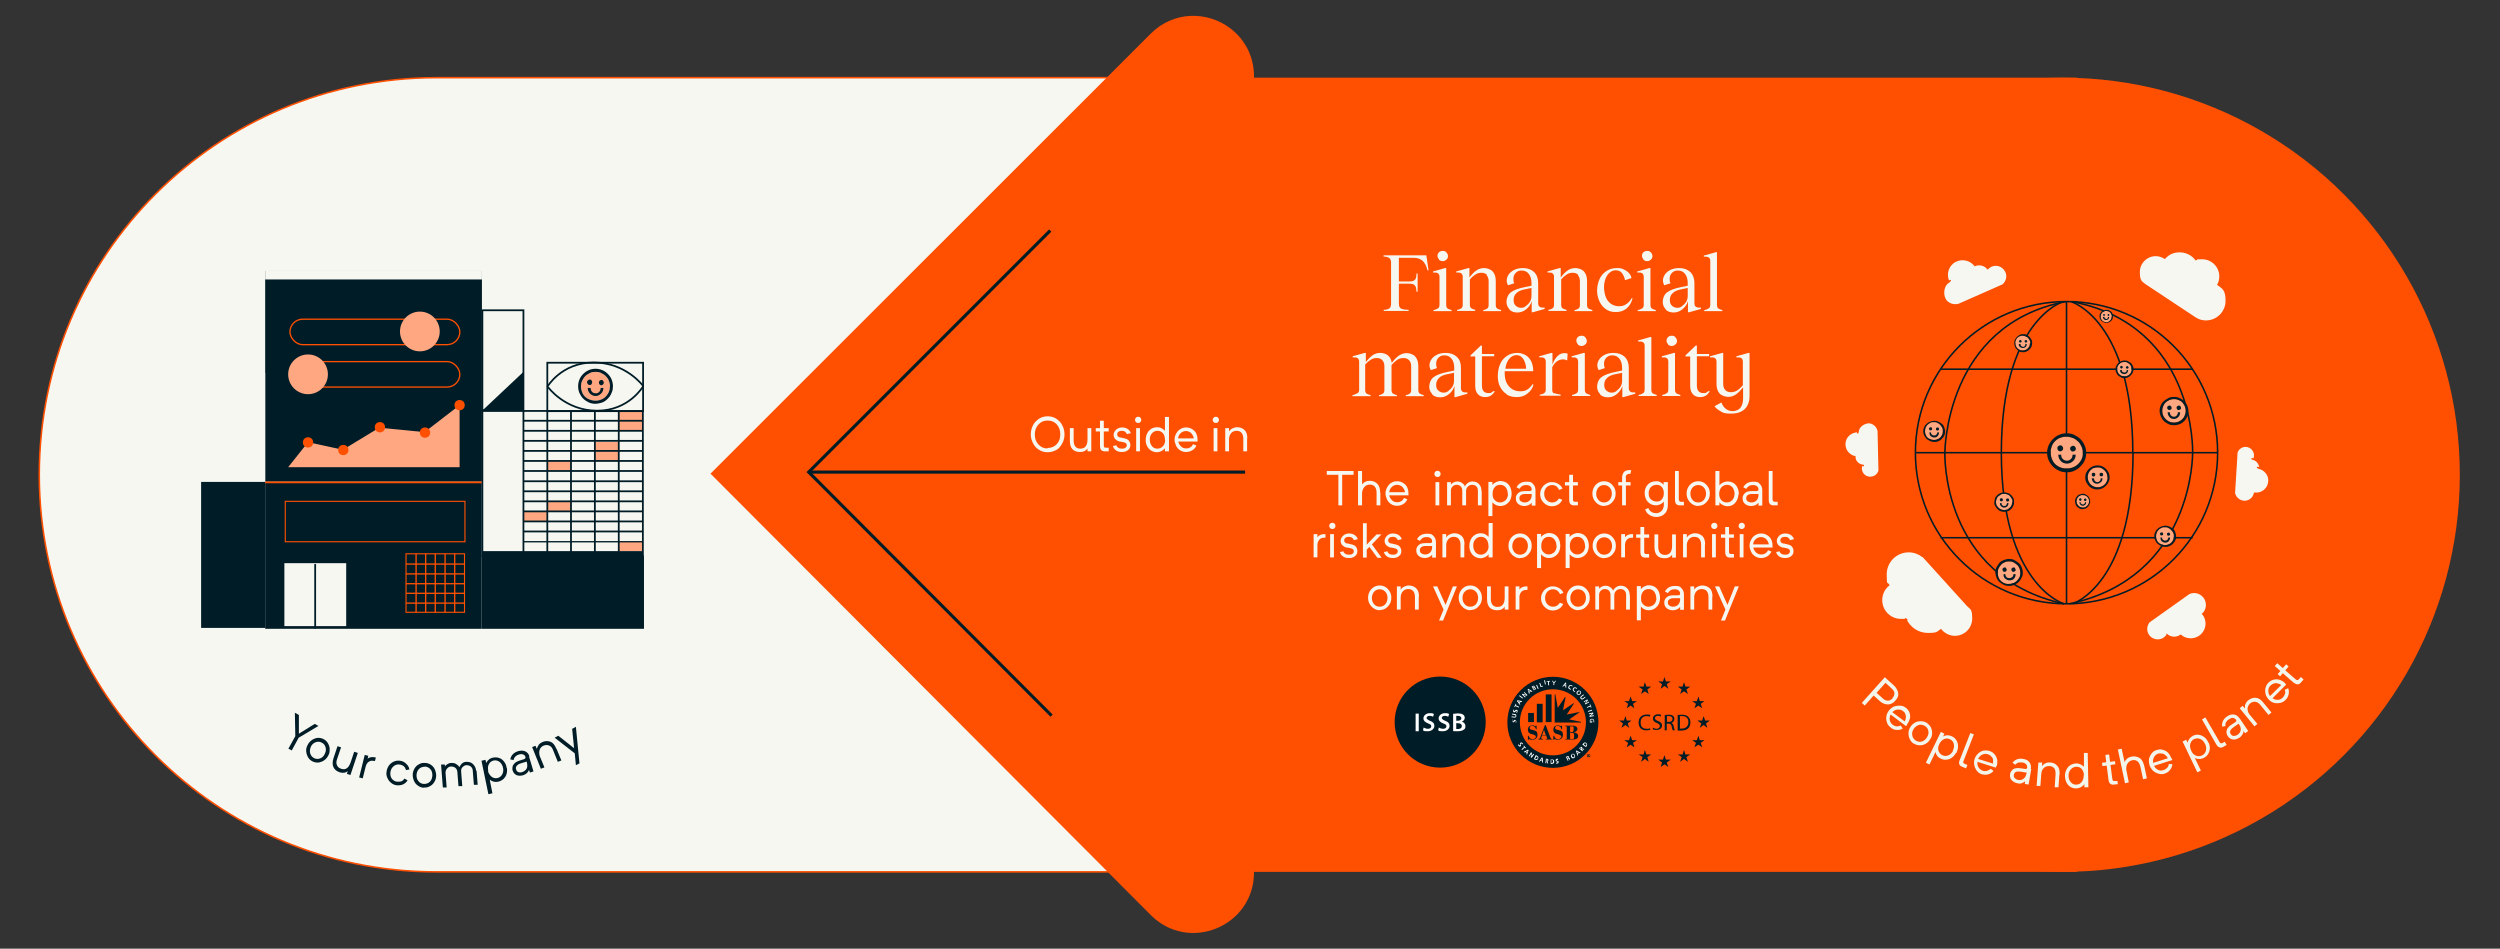 <?xml version="1.0" encoding="UTF-8"?>
<svg xmlns="http://www.w3.org/2000/svg" xmlns:xlink="http://www.w3.org/1999/xlink" version="1.1" viewBox="0 0 1120 425">
  <rect x="0" y="0" width="1120" height="425" fill="#333333" stroke="none"/>
  <defs>
    <style>
      .cls-1, .cls-2, .cls-3, .cls-4, .cls-5, .cls-6, .cls-7, .cls-8, .cls-9 {
        stroke-width: 0px;
      }

      .cls-1, .cls-10 {
        fill: #001c27;
      }

      .cls-2, .cls-11, .cls-12, .cls-13 {
        fill: #f6f7f0;
      }

      .cls-14 {
        clip-path: url(#clippath);
      }

      .cls-3, .cls-15, .cls-16, .cls-17, .cls-18, .cls-19, .cls-20, .cls-21, .cls-22, .cls-23, .cls-24, .cls-25 {
        fill: none;
      }

      .cls-4 {
        fill: #ff4f01;
      }

      .cls-11, .cls-15, .cls-12, .cls-16, .cls-17, .cls-18, .cls-19, .cls-20, .cls-21, .cls-22, .cls-23, .cls-24, .cls-10, .cls-25, .cls-13 {
        stroke-miterlimit: 10;
      }

      .cls-11, .cls-15, .cls-17, .cls-18, .cls-19, .cls-22, .cls-23, .cls-24, .cls-10 {
        stroke: #001c27;
      }

      .cls-11, .cls-16, .cls-18 {
        stroke-width: .8px;
      }

      .cls-15, .cls-25 {
        stroke-width: .6px;
      }

      .cls-26 {
        clip-path: url(#clippath-1);
      }

      .cls-27 {
        clip-path: url(#clippath-4);
      }

      .cls-28 {
        clip-path: url(#clippath-3);
      }

      .cls-29 {
        clip-path: url(#clippath-2);
      }

      .cls-30 {
        clip-path: url(#clippath-5);
      }

      .cls-5 {
        fill: #ffa780;
      }

      .cls-12 {
        stroke: #ff4f01;
      }

      .cls-12, .cls-13 {
        stroke-width: .7px;
      }

      .cls-16, .cls-20, .cls-21, .cls-25, .cls-13 {
        stroke: #ff4f01;
      }

      .cls-17 {
        stroke-width: .8px;
      }

      .cls-19 {
        stroke-width: .8px;
      }

      .cls-20 {
        stroke-width: .5px;
      }

      .cls-21 {
        stroke-width: .6px;
      }

      .cls-6 {
        fill: #001c27;
      }

      .cls-22 {
        stroke-width: .7px;
      }

      .cls-23 {
        stroke-width: 1.4px;
      }

      .cls-24 {
        stroke-width: .8px;
      }

      .cls-10 {
        stroke-width: .8px;
      }

      .cls-7 {
        fill: #fff;
      }

      .cls-8 {
        fill: #ff4f01;
      }

      .cls-9 {
        fill: #f3f5eb;
      }
    </style>
    <clipPath id="clippath">
      <rect class="cls-3" x="624.9" y="303.2" width="40.7" height="40.7"/>
    </clipPath>
    <clipPath id="clippath-1">
      <rect class="cls-3" x="624.9" y="303.2" width="40.7" height="40.7"/>
    </clipPath>
    <clipPath id="clippath-2">
      <rect class="cls-3" x="675.3" y="303.2" width="40.7" height="40.7"/>
    </clipPath>
    <clipPath id="clippath-3">
      <rect class="cls-3" x="675.3" y="303.2" width="40.7" height="40.7"/>
    </clipPath>
    <clipPath id="clippath-4">
      <rect class="cls-3" x="724.5" y="302.4" width="42.1" height="42.1"/>
    </clipPath>
    <clipPath id="clippath-5">
      <rect class="cls-3" x="724.5" y="302.4" width="42.1" height="42.1"/>
    </clipPath>
  </defs>
  <g id="Layer_1" data-name="Layer 1">
    <g>
      <rect class="cls-4" x="494.6" y="34.8" width="436" height="355.8" transform="translate(1425.2 425.4) rotate(-180)"/>
      <path class="cls-13" d="M195.5,34.8c.2,0,.4,0,.6,0h0s363.8,0,363.8,0v355.8H196.1c-.2,0-.4,0-.6,0-98.3,0-177.9-79.7-177.9-177.9,0-98.3,79.7-177.9,177.9-177.9Z"/>
      <circle class="cls-4" cx="924.1" cy="212.7" r="177.9"/>
      <path class="cls-4" d="M561.8,390.8h0c0,24.2-29.2,36.3-46.3,19.1l-197.2-197.7L515.5,15.1c10.5-10.5,25.7-10,35.7-2.4,6.3,4.8,10.6,12.3,10.6,21.6h0"/>
      <g>
        <path class="cls-9" d="M849.1,313.9h0c-.9,1.1-2,1.6-3.2,1.7-1.2,0-2.4-.4-3.5-1.3l-3-2.7-4,4.5-1.3-1.2,10.3-11.5,1.3,1.2,2.8,2.5c1.1,1.1,1.7,2.2,1.9,3.4s-.3,2.3-1.3,3.4ZM847.8,312.8c.6-.7.9-1.5.9-2.2,0-.8-.5-1.5-1.3-2.2l-2.7-2.5-4,4.5,2.8,2.5c.7.7,1.5,1,2.3,1,.8,0,1.5-.4,2.1-1.1Z"/>
        <path class="cls-9" d="M854.3,324.8l-.4.5-6.9-5.2c-.4.8-.5,1.6-.4,2.5.2.8.6,1.5,1.3,2.1.6.4,1.2.7,1.8.7.6,0,1.2,0,1.8-.4l.9,1.4c-.8.5-1.7.7-2.7.6-1,0-1.9-.4-2.7-1.1-.7-.5-1.3-1.2-1.6-2.1-.3-.9-.5-1.8-.3-2.8.1-1,.5-1.8,1.1-2.6.4-.6,1-1.1,1.6-1.5.6-.4,1.3-.6,2-.7.7-.1,1.4-.1,2.1,0,.7.1,1.3.4,1.8.8.9.6,1.5,1.5,1.8,2.4.3,1,.4,2,0,2.9-.2.7-.6,1.5-1.1,2.2ZM847.7,319l5.6,4.2c.3-.5.5-1.1.5-1.6.1-.6,0-1.2-.2-1.7-.2-.6-.6-1-1.1-1.4-.7-.5-1.5-.7-2.4-.6-.9,0-1.7.5-2.4,1.2Z"/>
        <path class="cls-9" d="M857.4,333.2c-.8-.5-1.4-1.2-1.8-2-.4-.8-.6-1.8-.6-2.7,0-1,.3-1.9.8-2.7.5-.9,1.2-1.5,2-2,.8-.5,1.7-.7,2.7-.7.9,0,1.8.2,2.6.7.8.5,1.4,1.2,1.9,2,.4.8.6,1.7.6,2.7,0,1-.3,1.9-.9,2.7-.5.9-1.2,1.6-2,2-.8.5-1.7.7-2.6.7-.9,0-1.8-.2-2.7-.8ZM862.3,325.2c-.9-.5-1.8-.7-2.7-.4-.9.3-1.7.9-2.3,1.8-.6.9-.8,1.9-.6,2.9.2,1,.7,1.7,1.6,2.3.9.5,1.8.7,2.7.4.9-.3,1.7-.9,2.3-1.9.6-1,.8-1.9.6-2.9-.2-.9-.7-1.7-1.6-2.2Z"/>
        <path class="cls-9" d="M876.3,337.3c-.8,1.4-1.8,2.3-3.1,2.8-1.3.4-2.5.4-3.7-.2-1.3-.6-2.1-1.6-2.4-3l-2.7,5.6-1.6-.8,6.7-13.8,1.6.8-.6,1.2c.6-.3,1.3-.5,2-.5.7,0,1.4.2,2,.5.9.4,1.5,1,2,1.8.5.8.7,1.7.7,2.7,0,1-.3,2-.8,3ZM874.8,336.4c.6-1.1.7-2.1.5-3.1-.2-1-.8-1.7-1.7-2.1-.9-.4-1.7-.5-2.6-.1-.9.4-1.6,1-2.1,2.1l-.3.6c-.4,1-.4,1.9-.1,2.7.3.8.8,1.4,1.6,1.8.9.4,1.8.5,2.7.1.9-.3,1.6-1,2.2-2.1Z"/>
        <path class="cls-9" d="M880.7,344.2l-1.7-.7c-1.3-.5-1.7-1.6-1-3.1l4.7-12,1.6.6-4.6,11.8c-.2.4-.2.7-.1.9,0,.2.3.4.6.5l1.2.5-.6,1.5Z"/>
        <path class="cls-9" d="M894.3,343.2l-.2.7-8.2-2.6c-.1.9,0,1.7.5,2.5.4.7,1.1,1.2,1.9,1.5.7.2,1.3.2,2,0,.6-.2,1.1-.5,1.5-.9l1.3,1c-.6.7-1.4,1.2-2.3,1.5-1,.3-1.9.2-2.9,0-.9-.3-1.6-.7-2.2-1.5-.6-.7-1-1.6-1.2-2.5-.2-1-.2-1.9.1-2.8.2-.7.5-1.3,1-1.9s1-1,1.6-1.4c.6-.3,1.3-.6,2-.6.7,0,1.4,0,2,.2,1,.3,1.9.9,2.5,1.7.6.8,1,1.7,1.1,2.7,0,.7,0,1.6-.3,2.5ZM886.2,340l6.7,2.1c0-.6,0-1.1,0-1.6,0-.6-.3-1.1-.8-1.6-.4-.5-.9-.8-1.6-1-.8-.3-1.7-.2-2.5.2-.8.4-1.4,1-1.8,1.9Z"/>
        <path class="cls-9" d="M910,344.6l-1.2,6.9-1.7-.3.2-1.2c-.5.4-1,.7-1.6.9-.6.2-1.2.2-1.9,0-1.1-.2-1.9-.7-2.6-1.4-.6-.7-.8-1.6-.7-2.6,0-.5.3-1,.6-1.5.3-.4.7-.8,1.2-1,.7-.3,1.7-.4,3-.2l2,.3c.5,0,.8-.1.9-.6,0-.6-.1-1.1-.5-1.5-.4-.4-.9-.7-1.6-.8-.7-.1-1.3,0-1.8,0-.5.2-1,.5-1.5,1l-1.2-.9c1.2-1.5,2.8-2.1,4.9-1.7,1.2.2,2.1.7,2.7,1.5.6.8.8,1.8.6,2.9ZM907.9,346.7v-.6c-.6,0-1.5-.2-2.6-.4-.8-.1-1.5-.1-2.1.1s-.8.7-1,1.3c-.1.6,0,1.1.4,1.5.4.4.9.7,1.5.8.9.2,1.8,0,2.4-.5.7-.5,1.1-1.2,1.3-2.2Z"/>
        <path class="cls-9" d="M922.6,347l-.4,5.7h-1.7c0-.1.4-5.8.4-5.8,0-1.2-.1-2.1-.6-2.7-.5-.6-1.2-1-2.2-1-1,0-1.8.2-2.4.8-.7.6-1.1,1.5-1.2,2.6l-.4,5.5h-1.7c0-.1.8-10.5.8-10.5h1.7c0,.1-.1,1.6-.1,1.6.5-.6,1-1,1.7-1.3s1.3-.4,2-.3c1.3,0,2.4.6,3.2,1.5.8.9,1.1,2.2,1,3.9Z"/>
        <path class="cls-9" d="M933.5,337.3h1.8s.3,15.4.3,15.4h-1.8s0-1.4,0-1.4c-.4.6-1,1-1.6,1.4-.6.3-1.3.5-2.1.5-1,0-1.8-.2-2.6-.7-.8-.5-1.4-1.2-1.8-2.1-.4-.9-.6-1.9-.6-3,0-.8.2-1.6.5-2.3s.7-1.2,1.1-1.7c.5-.4,1-.8,1.6-1s1.2-.4,1.8-.4c.7,0,1.3.1,1.9.4.6.3,1.1.6,1.6,1.1v-6.2ZM933.6,347.4c0-1.2-.4-2.2-1-2.9s-1.4-1-2.4-1c-.9,0-1.7.4-2.4,1.1-.7.7-1,1.6-1.1,2.8,0,1.2.3,2.2,1,3,.7.8,1.5,1.2,2.5,1.1,1,0,1.8-.4,2.4-1.2.6-.8.9-1.7.9-3Z"/>
        <path class="cls-9" d="M947.7,342.4l-2.2.3.8,6.1c0,.4.2.7.3.9s.4.2.7.2h1.3c0-.1.2,1.4.2,1.4l-1.8.2c-1.4.2-2.2-.6-2.4-2.2l-.8-6.3-1.9.2-.2-1.5,1.9-.2-.4-3.3,1.7-.2.4,3.3,2.2-.3.2,1.5Z"/>
        <path class="cls-9" d="M960.6,343l1.2,5.7-1.7.4-1.2-5.6c-.3-1.2-.7-2-1.4-2.5-.7-.5-1.4-.6-2.3-.4-.9.2-1.6.7-2.1,1.5-.5.8-.6,1.7-.5,2.9l1.1,5.5-1.7.4-3.2-15.1,1.7-.4,1.3,6c.6-1.3,1.6-2.1,3-2.4,1.3-.3,2.5-.1,3.6.5,1.1.6,1.8,1.9,2.2,3.6Z"/>
        <path class="cls-9" d="M973,339.8l.2.7-8.2,2.6c.4.8,1,1.4,1.8,1.8.8.4,1.6.4,2.4.1.7-.2,1.2-.6,1.7-1,.4-.5.7-1,.7-1.7h1.6c0,1-.4,1.9-1.1,2.7-.6.8-1.4,1.3-2.4,1.6-.9.3-1.7.3-2.7,0s-1.8-.7-2.5-1.4c-.7-.7-1.2-1.5-1.5-2.4-.2-.7-.3-1.4-.3-2.1,0-.7.2-1.4.5-2s.7-1.2,1.2-1.7,1.1-.8,1.8-1c1-.3,2-.4,3,0,1,.3,1.8.8,2.4,1.6.5.6.9,1.3,1.2,2.2ZM964.5,341.8l6.7-2.1c-.3-.6-.6-1-1-1.3-.4-.4-.9-.7-1.5-.8-.6-.1-1.2-.1-1.8,0-.8.3-1.5.8-1.9,1.6s-.6,1.7-.4,2.6Z"/>
        <path class="cls-9" d="M989.5,332.7c.6,1.5.7,2.9.2,4.1-.4,1.3-1.3,2.2-2.5,2.8-1.3.6-2.6.6-3.9,0l2.7,5.6-1.6.8-6.6-13.8,1.6-.8.6,1.3c.2-.7.5-1.3.9-1.8.4-.5,1-1,1.6-1.3.9-.4,1.7-.6,2.6-.4.9.1,1.7.5,2.5,1.1.8.6,1.4,1.5,1.8,2.5ZM987.9,333.4c-.5-1.1-1.2-1.9-2.1-2.3-.9-.4-1.8-.4-2.8,0-.9.4-1.4,1.1-1.7,2-.3.9-.2,1.9.3,3l.3.7c.5.9,1.2,1.5,2.1,1.8.8.3,1.6.2,2.4-.1.9-.4,1.5-1.1,1.8-2,.3-.9.2-1.9-.2-3Z"/>
        <path class="cls-9" d="M997.6,333.7l-1.6.9c-1.2.7-2.3.3-3.1-1.1l-6.4-11.2,1.5-.9,6.3,10.9c.2.4.4.6.6.7.2,0,.5,0,.7-.1l1.1-.6.8,1.4Z"/>
        <path class="cls-9" d="M1003.3,321.7l3.9,5.8-1.4,1-.7-1c0,.6-.2,1.2-.6,1.7-.3.5-.7,1-1.3,1.3-.9.6-1.9.9-2.8.8-.9-.1-1.7-.6-2.3-1.4-.3-.4-.5-.9-.6-1.5s0-1.1.2-1.6c.3-.7.9-1.5,2.1-2.2l1.7-1.1c.4-.3.5-.7.2-1.1-.4-.5-.9-.7-1.4-.8-.5,0-1.1.2-1.7.6-.6.4-1,.8-1.3,1.3-.3.5-.4,1.1-.3,1.8l-1.5.2c-.2-1.9.6-3.5,2.3-4.6,1-.7,2-.9,3-.8,1,.1,1.8.7,2.5,1.7ZM1003.2,324.7l-.3-.5c-.5.4-1.3.9-2.3,1.6-.7.5-1.2,1-1.4,1.5-.2.5-.2,1.1.2,1.6.3.5.8.8,1.3.8.6,0,1.1-.1,1.7-.5.8-.5,1.3-1.2,1.4-2,.2-.8,0-1.6-.6-2.5Z"/>
        <path class="cls-9" d="M1014,314.8l3.6,4.4-1.3,1.1-3.6-4.4c-.7-.9-1.5-1.4-2.3-1.5-.8-.1-1.5.1-2.3.7-.7.6-1.1,1.4-1.2,2.3,0,.9.2,1.8.9,2.7l3.5,4.2-1.3,1.1-6.6-8.1,1.3-1.1,1,1.2c0-.7,0-1.4.3-2.1.3-.6.7-1.2,1.3-1.6,1-.8,2.1-1.2,3.3-1.1s2.3.8,3.4,2.2Z"/>
        <path class="cls-9" d="M1023.7,306.2l.5.5-6.1,6.1c.7.5,1.5.8,2.4.7.9,0,1.6-.4,2.2-1,.5-.5.8-1.1,1-1.7s.1-1.2-.1-1.8l1.5-.7c.4.9.4,1.8.2,2.8-.2,1-.7,1.8-1.4,2.5-.6.6-1.4,1.1-2.3,1.3s-1.9.2-2.8,0c-1-.3-1.8-.8-2.4-1.5-.5-.5-.9-1.1-1.2-1.8-.3-.7-.4-1.4-.4-2.1,0-.7.1-1.4.4-2,.2-.7.6-1.2,1.1-1.7.8-.8,1.7-1.2,2.7-1.4,1-.2,2,0,2.9.4.7.3,1.4.8,2,1.4ZM1017,311.8l5-4.9c-.5-.4-1-.6-1.5-.7-.6-.2-1.1-.2-1.7,0-.6.1-1.1.5-1.6.9-.6.6-1,1.4-1,2.3s.2,1.7.8,2.5Z"/>
        <path class="cls-9" d="M1025.3,298.6l-1.5,1.7,4.6,4c.3.3.6.4.8.4s.4-.1.7-.4l.9-1,1.2,1.1-1.2,1.4c-.9,1.1-2,1-3.3,0l-4.8-4.2-1.2,1.4-1.1-1,1.2-1.4-2.5-2.2,1.1-1.3,2.5,2.2,1.5-1.7,1.1,1Z"/>
      </g>
    </g>
    <circle class="cls-8" cx="925.8" cy="202.8" r="67.7"/>
    <circle class="cls-22" cx="925.8" cy="202.8" r="67.7"/>
    <line class="cls-22" x1="925.8" y1="135.1" x2="925.8" y2="270.5"/>
    <line class="cls-22" x1="982.3" y1="165.4" x2="869.4" y2="165.4"/>
    <line class="cls-22" x1="982.3" y1="240.9" x2="869.4" y2="240.9"/>
    <line class="cls-22" x1="993.5" y1="202.8" x2="858.1" y2="202.8"/>
    <path class="cls-22" d="M928,135.2s27.5,8.4,27.5,67.7"/>
    <path class="cls-22" d="M924.1,135.2s-27.5,8.4-27.5,67.7"/>
    <path class="cls-22" d="M982.3,202.8s1.7-57.1-54.2-67.7"/>
    <path class="cls-22" d="M871.3,202.8s0-57.3,54.2-67.7"/>
    <path class="cls-22" d="M924.6,270.5s-28-8.4-28-67.7"/>
    <path class="cls-22" d="M928.5,270.5s27.1-8.4,27.1-67.7"/>
    <path class="cls-22" d="M871.3,202.8s-1.9,55.5,53.3,67.7"/>
    <path class="cls-22" d="M982.3,202.8s.7,55.8-55.2,67.7"/>
    <path class="cls-12" d="M861.3,249.2c-1.7-1.3-3.9-2.1-6.2-2.1-5.7,0-10.2,4.6-10.2,10.2s.4,3.4,1.2,4.8c-2,1.6-3.2,4-3.2,6.8,0,4.8,3.9,8.7,8.7,8.7s1.4,0,2.1-.3c1.7,3.9,5.5,6.6,10,6.6s4.1-.6,5.8-1.7c1.5,1.8,3.8,3,6.3,3,4.5,0,8.1-3.6,8.1-8.1s-.9-4.3-2.4-5.8l-20.1-22.2Z"/>
    <g>
      <path class="cls-5" d="M909.6,153.8c0-.4,0-.9-.3-1.3s-.4-.8-.7-1.1-.6-.5-1.1-.7-.8-.3-1.3-.3c-.5,0-.9,0-1.3.2s-.8.4-1.1.7-.5.6-.7,1.1-.3.8-.2,1.3c0,.6.1,1.2.4,1.7s.7.9,1.2,1.2,1.1.4,1.7.4c.6,0,1.1-.1,1.6-.4s.9-.7,1.2-1.2c.3-.5.4-1.1.4-1.6Z"/>
      <path class="cls-1" d="M902.4,153.7c0-.5,0-1,.3-1.5s.5-.9.9-1.3.8-.6,1.3-.9,1-.3,1.5-.3c.5,0,1,0,1.5.3s.9.5,1.3.9c.4.4.6.8.9,1.3s.3,1,.3,1.5c0,.4,0,.8-.2,1.3s-.3.8-.6,1.1-.5.6-.9.9-.7.4-1.1.6-.8.2-1.2.2c-.5,0-1,0-1.5-.3s-.9-.5-1.3-.9-.7-.8-.9-1.3-.3-1-.3-1.5ZM909.6,153.8c0-.4,0-.9-.3-1.3s-.4-.8-.7-1.1-.6-.5-1.1-.7-.8-.3-1.3-.3c-.5,0-.9,0-1.3.2s-.8.4-1.1.7-.5.6-.7,1.1-.3.8-.2,1.3c0,.6.1,1.2.4,1.7s.7.9,1.2,1.2,1.1.4,1.7.4c.6,0,1.1-.1,1.6-.4s.9-.7,1.2-1.2c.3-.5.4-1.1.4-1.6ZM904.7,153.3c-.1-.1-.2-.3-.2-.4s0-.3.2-.4.3-.2.4-.2.3,0,.4.2.2.3.2.4,0,.3-.2.4-.3.2-.4.2-.3,0-.4-.2ZM904.6,154.1h.6c0,.3,0,.6.3.9.2.2.5.4.8.4s.6-.1.8-.4.3-.5.3-.9h.6c0,.5-.1.9-.5,1.3s-.8.5-1.3.5-.9-.2-1.3-.5-.5-.8-.5-1.3ZM907.2,153.3c-.1-.1-.2-.3-.2-.4s0-.3.2-.4.3-.2.4-.2.3,0,.4.2.2.3.2.4,0,.3-.2.4-.3.2-.4.2-.3,0-.4-.2Z"/>
    </g>
    <g>
      <path class="cls-5" d="M954.9,165.4c0-.4,0-.9-.2-1.3s-.4-.8-.7-1-.6-.5-1-.7-.8-.3-1.3-.2c-.4,0-.9,0-1.3.2s-.8.4-1,.7-.5.6-.7,1-.2.8-.2,1.3c0,.6.1,1.1.4,1.6s.7.9,1.2,1.2c.5.3,1.1.4,1.7.4.6,0,1.1-.1,1.6-.4s.9-.7,1.2-1.2.4-1,.4-1.6Z"/>
      <path class="cls-1" d="M947.8,165.4c0-.5,0-1,.3-1.5s.5-.9.9-1.3.8-.6,1.3-.8,1-.3,1.5-.3c.5,0,1,0,1.5.3s.9.5,1.3.8.6.8.9,1.3.3,1,.3,1.5c0,.4,0,.8-.2,1.2s-.3.8-.6,1.1-.5.6-.9.9-.7.4-1.1.6-.8.2-1.2.2c-.5,0-1,0-1.5-.3s-.9-.5-1.3-.8-.6-.8-.9-1.3-.3-1-.3-1.5ZM954.9,165.4c0-.4,0-.9-.2-1.3s-.4-.8-.7-1-.6-.5-1-.7-.8-.3-1.3-.2c-.4,0-.9,0-1.3.2s-.8.4-1,.7-.5.6-.7,1-.2.8-.2,1.3c0,.6.1,1.1.4,1.6s.7.9,1.2,1.2,1.1.4,1.7.4c.6,0,1.1-.1,1.6-.4s.9-.7,1.2-1.2.4-1,.4-1.6ZM950,164.9c-.1-.1-.2-.3-.2-.4s0-.3.2-.4.3-.2.4-.2.3,0,.4.2.2.3.2.4,0,.3-.2.4-.2.2-.4.2-.3,0-.4-.2ZM950,165.8h.6c0,.3,0,.6.3.8.2.2.5.3.8.3s.6-.1.8-.3.3-.5.3-.8h.6c0,.5-.1.9-.5,1.3s-.8.5-1.3.5-.9-.2-1.3-.5-.5-.8-.5-1.3ZM952.6,165c-.1-.1-.2-.3-.2-.4s0-.3.2-.4.3-.2.4-.2.3,0,.4.2.2.3.2.4,0,.3-.2.4-.2.2-.4.2-.3,0-.4-.2Z"/>
    </g>
    <g>
      <path class="cls-5" d="M979.2,184.1c0-.7-.1-1.4-.4-2.1s-.7-1.2-1.1-1.7-1-.8-1.7-1.1-1.3-.4-2-.4c-.7,0-1.4.1-2.1.4-.7.3-1.2.7-1.7,1.1s-.8,1-1.1,1.7-.4,1.3-.4,2c0,1,.2,1.9.7,2.7.5.8,1.1,1.4,1.9,1.9.8.5,1.7.7,2.7.7.9,0,1.8-.2,2.6-.7.8-.5,1.5-1.1,1.9-1.9s.7-1.7.7-2.6Z"/>
      <path class="cls-1" d="M967.5,184.1c0-.8.1-1.6.5-2.4.3-.8.8-1.5,1.4-2s1.3-1,2.1-1.4,1.6-.5,2.5-.5c.8,0,1.6.1,2.4.5s1.5.8,2.1,1.4,1,1.3,1.4,2c.3.8.5,1.6.5,2.4,0,.7,0,1.4-.3,2s-.5,1.2-.9,1.8c-.4.5-.9,1-1.4,1.4s-1.1.7-1.8.9-1.3.3-2,.3c-.9,0-1.7-.1-2.5-.5s-1.5-.8-2.1-1.4-1-1.3-1.4-2.1c-.3-.8-.5-1.6-.5-2.5ZM979.2,184.1c0-.7-.1-1.4-.4-2.1s-.7-1.2-1.1-1.7-1-.8-1.7-1.1-1.3-.4-2-.4c-.7,0-1.4.1-2.1.4-.7.3-1.2.7-1.7,1.1s-.8,1-1.1,1.7-.4,1.3-.4,2c0,1,.2,1.9.7,2.7.5.8,1.1,1.4,1.9,1.9s1.7.7,2.7.7c.9,0,1.8-.2,2.6-.7.8-.5,1.5-1.1,1.9-1.9s.7-1.7.7-2.6ZM971.2,183.4c-.2-.2-.3-.4-.3-.7s0-.5.3-.7.4-.3.7-.3.5,0,.7.3.3.4.3.7,0,.5-.3.7-.4.3-.7.3-.5-.1-.7-.3ZM971.1,184.7h1c0,.5.1,1,.5,1.4.4.4.8.6,1.3.6s1-.2,1.3-.6.5-.8.5-1.4h1c0,.8-.2,1.5-.8,2.1s-1.2.9-2,.9-1.5-.3-2-.9-.8-1.3-.8-2.1ZM975.4,183.4c-.2-.2-.3-.4-.3-.7s0-.5.3-.7.4-.3.7-.3.5,0,.7.3.3.4.3.7,0,.5-.3.7-.4.3-.7.3-.5,0-.7-.3Z"/>
    </g>
    <g>
      <path class="cls-5" d="M946.1,141.8c0-.3,0-.7-.2-1s-.3-.6-.5-.8-.5-.4-.8-.5-.6-.2-1-.2c-.3,0-.7,0-1,.2s-.6.3-.8.5-.4.5-.5.8-.2.6-.2,1c0,.5,0,.9.3,1.3s.5.7.9.9.8.3,1.3.3c.4,0,.9,0,1.2-.3s.7-.5.9-.9.3-.8.3-1.2Z"/>
      <path class="cls-1" d="M940.6,141.7c0-.4,0-.8.2-1.1s.4-.7.7-1,.6-.5,1-.6.8-.2,1.2-.2c.4,0,.8,0,1.1.2s.7.4,1,.6.5.6.6,1,.2.7.2,1.1c0,.3,0,.6-.1.9s-.2.6-.4.8-.4.5-.7.7-.5.3-.8.4-.6.1-.9.1c-.4,0-.8,0-1.2-.2s-.7-.4-1-.6-.5-.6-.7-1-.2-.8-.2-1.2ZM946.1,141.8c0-.3,0-.7-.2-1s-.3-.6-.5-.8-.5-.4-.8-.5-.6-.2-1-.2c-.3,0-.7,0-1,.2s-.6.3-.8.5-.4.5-.5.8-.2.6-.2,1c0,.5,0,.9.3,1.3s.5.7.9.9.8.3,1.3.3c.4,0,.9,0,1.2-.3s.7-.5.9-.9.3-.8.3-1.2ZM942.3,141.4c0,0-.1-.2-.1-.3s0-.2.1-.3.2-.1.3-.1.2,0,.3.1.1.2.1.3,0,.2-.1.3-.2.1-.3.1-.2,0-.3-.1ZM942.3,142h.5c0,.2,0,.5.2.6.2.2.4.3.6.3s.5,0,.6-.3.2-.4.2-.6h.5c0,.4-.1.7-.4,1s-.6.4-1,.4-.7-.1-1-.4-.4-.6-.4-1ZM944.3,141.4c0,0-.1-.2-.1-.3s0-.2.1-.3.2-.1.3-.1.2,0,.3.1.1.2.1.3,0,.2-.1.3-.2.1-.3.1-.2,0-.3-.1Z"/>
    </g>
    <g>
      <path class="cls-5" d="M933.1,202.8c0-1-.2-1.9-.6-2.8s-.9-1.7-1.6-2.3-1.4-1.2-2.3-1.5-1.8-.6-2.8-.6c-1,0-1.9.2-2.8.5-.9.4-1.7.9-2.3,1.5s-1.2,1.4-1.5,2.3-.6,1.8-.5,2.8c0,1.3.3,2.5.9,3.7s1.5,2,2.6,2.6c1.1.6,2.3.9,3.7.9,1.3,0,2.5-.3,3.6-.9s2-1.5,2.7-2.6,1-2.3.9-3.6Z"/>
      <path class="cls-1" d="M917.1,202.8c0-1.1.2-2.2.7-3.3s1.1-2,1.9-2.8c.8-.8,1.7-1.4,2.8-1.9s2.2-.7,3.4-.7c1.1,0,2.3.2,3.3.7s2,1.1,2.8,1.9,1.4,1.7,1.9,2.8.7,2.2.7,3.3c0,.9-.1,1.9-.4,2.8s-.7,1.7-1.3,2.4-1.2,1.4-1.9,1.9-1.5,1-2.4,1.3c-.9.3-1.8.4-2.7.4-1.2,0-2.3-.2-3.4-.7-1.1-.5-2-1.1-2.8-1.9s-1.4-1.7-1.9-2.8-.7-2.2-.7-3.4ZM933.1,202.8c0-1-.2-1.9-.6-2.8s-.9-1.7-1.6-2.3-1.4-1.2-2.3-1.5-1.8-.6-2.8-.6c-1,0-1.9.2-2.8.5s-1.7.9-2.3,1.5-1.2,1.4-1.5,2.3-.6,1.8-.5,2.8c0,1.3.3,2.5.9,3.7s1.5,2,2.6,2.6c1.1.6,2.3.9,3.7.9,1.3,0,2.5-.3,3.6-.9s2-1.5,2.7-2.6c.7-1.1,1-2.3.9-3.6ZM922.1,201.8c-.3-.3-.4-.6-.4-1s.1-.7.4-.9.6-.4.9-.4.7.1.9.4.4.6.4.9-.1.7-.4,1-.6.4-.9.4-.7-.1-.9-.4ZM922,203.7h1.4c0,.7.2,1.4.7,1.9.5.5,1.1.8,1.9.8s1.3-.3,1.8-.8.7-1.1.7-1.9h1.4c0,1.1-.3,2-1.1,2.8s-1.7,1.2-2.8,1.2-2.1-.4-2.8-1.2-1.1-1.7-1.1-2.9ZM927.8,201.9c-.3-.3-.4-.6-.4-.9s.1-.7.4-.9.6-.4.9-.4.7.1.9.4.4.6.4.9-.1.7-.4.9-.6.4-.9.4-.7-.1-.9-.4Z"/>
    </g>
    <g>
      <path class="cls-5" d="M944.1,213.8c0-.6-.1-1.2-.3-1.7s-.6-1-1-1.4-.9-.7-1.4-1c-.6-.2-1.1-.3-1.7-.3-.6,0-1.2.1-1.8.3s-1,.6-1.4,1-.7.9-.9,1.4-.3,1.1-.3,1.7c0,.8.2,1.6.6,2.3s.9,1.2,1.6,1.6,1.4.6,2.3.6c.8,0,1.5-.2,2.2-.6s1.2-.9,1.6-1.6.6-1.4.6-2.2Z"/>
      <path class="cls-1" d="M934.2,213.8c0-.7.1-1.4.4-2s.7-1.2,1.2-1.7,1.1-.9,1.8-1.2,1.4-.4,2.1-.4c.7,0,1.4.1,2.1.4s1.2.7,1.7,1.2.9,1.1,1.2,1.7.4,1.3.4,2c0,.6,0,1.1-.3,1.7s-.4,1.1-.8,1.5-.7.8-1.2,1.2-.9.6-1.5.8-1.1.3-1.7.3c-.7,0-1.4-.1-2.1-.4s-1.3-.7-1.7-1.2-.9-1.1-1.2-1.7-.4-1.4-.4-2.1ZM944.1,213.8c0-.6-.1-1.2-.3-1.7s-.6-1-1-1.4-.9-.7-1.4-1-1.1-.3-1.7-.3c-.6,0-1.2.1-1.8.3s-1,.6-1.4,1-.7.9-.9,1.4-.3,1.1-.3,1.7c0,.8.2,1.6.6,2.3s.9,1.2,1.6,1.6,1.4.6,2.3.6c.8,0,1.5-.2,2.2-.6s1.2-.9,1.6-1.6.6-1.4.6-2.2ZM937.3,213.2c-.2-.2-.2-.4-.2-.6s0-.4.2-.6.4-.2.6-.2.4,0,.6.2.2.4.2.6,0,.4-.2.6-.3.3-.6.3-.4,0-.6-.3ZM937.3,214.3h.8c0,.4.1.8.4,1.2.3.3.7.5,1.1.5s.8-.2,1.1-.5.4-.7.4-1.2h.8c0,.7-.2,1.3-.7,1.7s-1,.7-1.7.7-1.3-.2-1.7-.7-.7-1.1-.7-1.8ZM940.8,213.2c-.2-.2-.2-.4-.2-.6s0-.4.2-.6.4-.2.6-.2.4,0,.6.2.2.4.2.6,0,.4-.2.6-.3.2-.6.2-.4,0-.6-.2Z"/>
    </g>
    <g>
      <path class="cls-5" d="M973.9,240.3c0-.5,0-1.1-.3-1.6s-.5-.9-.9-1.3-.8-.6-1.3-.9-1-.3-1.5-.3c-.5,0-1.1,0-1.6.3s-.9.5-1.3.9-.6.8-.8,1.3-.3,1-.3,1.6c0,.7.2,1.4.5,2s.8,1.1,1.5,1.4,1.3.5,2,.5c.7,0,1.4-.2,2-.5s1.1-.8,1.5-1.5c.4-.6.5-1.3.5-2Z"/>
      <path class="cls-1" d="M965.1,240.2c0-.6.1-1.2.4-1.8s.6-1.1,1.1-1.5,1-.8,1.6-1,1.2-.4,1.9-.4c.6,0,1.2.1,1.8.4s1.1.6,1.6,1,.8.9,1,1.5.4,1.2.4,1.8c0,.5,0,1-.2,1.5-.2.5-.4.9-.7,1.3s-.7.8-1.1,1.1-.8.5-1.3.7-1,.2-1.5.2c-.6,0-1.3-.1-1.9-.4s-1.1-.6-1.6-1-.8-1-1.1-1.6-.4-1.2-.4-1.9ZM973.9,240.3c0-.5,0-1.1-.3-1.6-.2-.5-.5-.9-.9-1.3s-.8-.6-1.3-.9-1-.3-1.5-.3c-.5,0-1.1,0-1.6.3s-.9.5-1.3.9-.6.8-.8,1.3-.3,1-.3,1.6c0,.7.2,1.4.5,2,.4.6.8,1.1,1.5,1.4s1.3.5,2,.5c.7,0,1.4-.2,2-.5s1.1-.8,1.5-1.5.5-1.3.5-2ZM967.9,239.7c-.1-.2-.2-.3-.2-.5s0-.4.2-.5.3-.2.5-.2.4,0,.5.2.2.3.2.5,0,.4-.2.5-.3.2-.5.2-.4,0-.5-.2ZM967.8,240.8h.8c0,.4,0,.7.4,1,.3.3.6.4,1,.4s.7-.1,1-.4.4-.6.4-1h.8c0,.6-.2,1.1-.6,1.6s-.9.7-1.5.7-1.1-.2-1.6-.6-.6-1-.6-1.6ZM971,239.8c-.1-.1-.2-.3-.2-.5s0-.4.2-.5.3-.2.5-.2.4,0,.5.2.2.3.2.5,0,.4-.2.5-.3.2-.5.2-.4,0-.5-.2Z"/>
    </g>
    <g>
      <path class="cls-5" d="M935.9,224.6c0-.4,0-.7-.2-1.1s-.4-.7-.6-.9-.6-.5-.9-.6-.7-.2-1.1-.2c-.4,0-.8,0-1.1.2s-.7.3-.9.6-.5.6-.6.9-.2.7-.2,1.1c0,.5.1,1,.4,1.4s.6.8,1,1,.9.4,1.4.4c.5,0,1-.1,1.4-.4s.8-.6,1-1,.4-.9.4-1.4Z"/>
      <path class="cls-1" d="M929.6,224.6c0-.4,0-.9.3-1.3s.4-.8.7-1.1.7-.6,1.1-.7.9-.3,1.3-.3c.4,0,.9,0,1.3.3s.8.4,1.1.7.6.7.7,1.1.3.9.3,1.3c0,.4,0,.7-.2,1.1s-.3.7-.5,1-.5.5-.7.7-.6.4-.9.5-.7.2-1.1.2c-.5,0-.9,0-1.3-.3s-.8-.4-1.1-.7-.6-.7-.7-1.1-.3-.9-.3-1.3ZM935.9,224.6c0-.4,0-.7-.2-1.1s-.4-.7-.6-.9-.6-.5-.9-.6-.7-.2-1.1-.2c-.4,0-.8,0-1.1.2s-.7.3-.9.6-.5.6-.6.9-.2.7-.2,1.1c0,.5.1,1,.4,1.4s.6.8,1,1,.9.4,1.4.4c.5,0,1-.1,1.4-.4s.8-.6,1-1c.3-.4.4-.9.4-1.4ZM931.6,224.2c-.1-.1-.2-.2-.2-.4s0-.3.2-.4.2-.2.4-.2.3,0,.4.2.1.2.1.4,0,.3-.1.4-.2.2-.4.2-.3,0-.4-.2ZM931.6,225h.5c0,.3,0,.5.3.7.2.2.4.3.7.3s.5-.1.7-.3.3-.4.3-.7h.5c0,.4-.1.8-.4,1.1s-.7.5-1.1.5-.8-.2-1.1-.5-.4-.7-.4-1.1ZM933.8,224.3c-.1-.1-.2-.2-.2-.4s0-.3.2-.4.2-.2.4-.2.3,0,.4.2.1.2.1.4,0,.3-.1.4-.2.2-.4.2-.3,0-.4-.2Z"/>
    </g>
    <g>
      <path class="cls-5" d="M901.6,224.9c0-.5,0-1-.3-1.4s-.5-.8-.8-1.2-.7-.6-1.2-.8-.9-.3-1.4-.3c-.5,0-1,0-1.4.3s-.8.5-1.2.8-.6.7-.8,1.2-.3.9-.3,1.4c0,.7.1,1.3.5,1.8s.8,1,1.3,1.3,1.2.5,1.9.5c.7,0,1.3-.1,1.8-.5s1-.8,1.3-1.3.5-1.2.5-1.8Z"/>
      <path class="cls-1" d="M893.5,224.9c0-.6.1-1.1.3-1.7s.6-1,1-1.4.9-.7,1.4-.9,1.1-.3,1.7-.3c.6,0,1.1.1,1.7.3s1,.6,1.4.9.7.9,1,1.4.3,1.1.3,1.7c0,.5,0,.9-.2,1.4s-.4.9-.6,1.2-.6.7-1,1-.8.5-1.2.6-.9.2-1.4.2c-.6,0-1.2-.1-1.7-.3s-1-.6-1.4-1-.7-.9-1-1.4-.4-1.1-.3-1.7ZM901.6,224.9c0-.5,0-1-.3-1.4s-.5-.8-.8-1.2-.7-.6-1.2-.8-.9-.3-1.4-.3c-.5,0-1,0-1.4.3s-.8.5-1.2.8-.6.7-.8,1.2-.3.9-.3,1.4c0,.7.1,1.3.5,1.8s.8,1,1.3,1.3,1.2.5,1.9.5c.7,0,1.3-.1,1.8-.5s1-.8,1.3-1.3.5-1.2.5-1.8ZM896.1,224.4c-.1-.1-.2-.3-.2-.5s0-.3.2-.5.3-.2.5-.2.3,0,.5.2.2.3.2.5,0,.3-.2.5-.3.2-.5.2-.3,0-.5-.2ZM896,225.4h.7c0,.4,0,.7.3.9.2.3.6.4.9.4s.7-.1.9-.4.4-.6.3-.9h.7c0,.6-.2,1-.5,1.4s-.9.6-1.4.6-1-.2-1.4-.6-.6-.9-.5-1.4ZM898.9,224.5c-.1-.1-.2-.3-.2-.5s0-.3.2-.5.3-.2.5-.2.3,0,.5.2.2.3.2.5,0,.3-.2.5-.3.2-.5.2-.3,0-.5-.2Z"/>
    </g>
    <g>
      <path class="cls-5" d="M870.4,193.2c0-.5,0-1.1-.3-1.6s-.5-.9-.9-1.3-.8-.6-1.3-.9-1-.3-1.5-.3c-.5,0-1.1,0-1.6.3s-.9.5-1.3.9-.6.8-.8,1.3-.3,1-.3,1.6c0,.7.2,1.4.5,2s.8,1.1,1.5,1.4,1.3.5,2,.5c.7,0,1.4-.2,2-.5s1.1-.8,1.5-1.5.5-1.3.5-2Z"/>
      <path class="cls-1" d="M861.6,193.2c0-.6.1-1.2.4-1.8s.6-1.1,1.1-1.5c.4-.4,1-.8,1.6-1s1.2-.4,1.9-.4c.6,0,1.2.1,1.8.4.6.3,1.1.6,1.6,1s.8.9,1,1.5.4,1.2.4,1.8c0,.5,0,1-.2,1.5s-.4.9-.7,1.3-.7.8-1.1,1.1-.8.5-1.3.7-1,.2-1.5.2c-.6,0-1.3-.1-1.9-.4s-1.1-.6-1.6-1c-.4-.4-.8-1-1.1-1.6s-.4-1.2-.4-1.9ZM870.4,193.2c0-.5,0-1.1-.3-1.6s-.5-.9-.9-1.3-.8-.6-1.3-.9-1-.3-1.5-.3c-.5,0-1.1,0-1.6.3s-.9.5-1.3.9-.6.8-.8,1.3-.3,1-.3,1.6c0,.7.2,1.4.5,2s.8,1.1,1.5,1.4,1.3.5,2,.5c.7,0,1.4-.2,2-.5s1.1-.8,1.5-1.5c.4-.6.5-1.3.5-2ZM864.4,192.6c-.1-.2-.2-.3-.2-.5s0-.4.2-.5.3-.2.5-.2.4,0,.5.2.2.3.2.5,0,.4-.2.5-.3.2-.5.2-.4,0-.5-.2ZM864.3,193.7h.8c0,.4,0,.7.4,1,.3.3.6.4,1,.4s.7-.1,1-.4.4-.6.4-1h.8c0,.6-.2,1.1-.6,1.6s-.9.7-1.5.7-1.1-.2-1.6-.6-.6-1-.6-1.6ZM867.5,192.7c-.1-.1-.2-.3-.2-.5s0-.4.2-.5.3-.2.5-.2.4,0,.5.2.2.3.2.5,0,.4-.2.5-.3.2-.5.2-.4,0-.5-.2Z"/>
    </g>
    <g>
      <path class="cls-5" d="M905.1,256.6c0-.7-.1-1.3-.4-2s-.6-1.2-1.1-1.6-1-.8-1.6-1.1c-.6-.3-1.3-.4-1.9-.4-.7,0-1.4.1-2,.4s-1.2.6-1.6,1.1c-.5.5-.8,1-1.1,1.6s-.4,1.3-.4,2c0,.9.2,1.8.6,2.6s1.1,1.4,1.8,1.8c.8.4,1.6.7,2.6.6.9,0,1.7-.2,2.5-.6s1.4-1.1,1.9-1.8.7-1.6.7-2.5Z"/>
      <path class="cls-1" d="M893.9,256.5c0-.8.1-1.6.5-2.3s.8-1.4,1.3-2,1.2-1,2-1.3,1.6-.5,2.4-.5c.8,0,1.6.1,2.3.5s1.4.8,2,1.3c.6.5,1,1.2,1.3,1.9s.5,1.5.5,2.3c0,.7,0,1.3-.3,1.9s-.5,1.2-.9,1.7-.8,1-1.3,1.3-1.1.7-1.7.9c-.6.2-1.2.3-1.9.3-.8,0-1.6-.1-2.4-.5s-1.4-.8-2-1.3-1-1.2-1.3-2-.5-1.6-.5-2.4ZM905.1,256.6c0-.7-.1-1.3-.4-2s-.6-1.2-1.1-1.6-1-.8-1.6-1.1-1.3-.4-1.9-.4c-.7,0-1.4.1-2,.4s-1.2.6-1.6,1.1c-.5.5-.8,1-1.1,1.6s-.4,1.3-.4,2c0,.9.2,1.8.6,2.6s1.1,1.4,1.8,1.8,1.6.7,2.6.6c.9,0,1.7-.2,2.5-.6s1.4-1.1,1.9-1.8.7-1.6.7-2.5ZM897.4,255.9c-.2-.2-.3-.4-.3-.7s0-.5.3-.7.4-.3.7-.3.5,0,.6.3.3.4.3.7,0,.5-.3.7-.4.3-.6.3-.5,0-.7-.3ZM897.4,257.2h1c0,.5.1.9.5,1.3.3.4.8.5,1.3.5s.9-.2,1.3-.5.5-.8.5-1.3h1c0,.8-.2,1.4-.7,2s-1.2.8-2,.8-1.4-.3-2-.8-.8-1.2-.7-2ZM901.4,255.9c-.2-.2-.3-.4-.3-.7s0-.5.3-.7.4-.3.7-.3.5,0,.6.3.3.4.3.7,0,.5-.3.7-.4.3-.6.3-.5,0-.7-.3Z"/>
    </g>
    <path class="cls-12" d="M841.5,193.2c-.3-1.8-1.6-3.3-3.4-3.8s-5,.9-5.6,3.3,0,.4-.1.6c-2.6,0-5.1,1.6-5.8,4.3-.8,3.1,1.1,6.2,4.1,7,0,0,.1,0,.2,0,0,1.8,1.3,3.4,3.1,3.8s0,0,0,0c0,.1,0,.3-.1.4-.6,2.2.8,4.5,3,5s4.5-.8,5-3l-.4-17.7Z"/>
    <path class="cls-12" d="M1000.9,220.3c.1,1.8,1.3,3.4,3.1,4.1,2.4.9,5.1-.4,5.9-2.8,0-.2.1-.4.2-.6,2.6.3,5.2-1.2,6.1-3.8,1.1-3-.5-6.2-3.5-7.3s-.1,0-.2,0c0-1.8-1-3.5-2.8-4.1s0,0,0,0c0-.1.1-.3.2-.4.8-2.2-.4-4.5-2.5-5.3-2.2-.8-4.5.4-5.3,2.5l-1.1,17.7Z"/>
    <path class="cls-12" d="M980.3,266c1.9-1,4.4-.9,6.2.6,2.4,1.9,2.8,5.5.9,7.9-.2.2-.3.4-.5.5,2,2.5,2.1,6.1,0,8.7-2.4,3-6.8,3.5-9.8,1.1,0,0-.1,0-.2-.1-1.8,1.2-4.2,1.2-6-.2,0,0,0,0,0,0,0,.1-.2.3-.3.4-1.7,2.2-4.9,2.5-7.1.8-2.2-1.7-2.5-4.9-.8-7.1l17.6-12.5Z"/>
    <path class="cls-12" d="M877.6,136.4c-2.1.6-4.5,0-5.9-1.8s-1.6-5.9.8-7.9.4-.3.6-.4c-1.5-2.8-.8-6.4,1.7-8.5,3-2.4,7.3-2,9.8.9,0,0,0,.1.1.2,2-.8,4.4-.3,5.8,1.4,0,0,0,0,0,0,.1-.1.2-.2.4-.4,2.1-1.8,5.3-1.5,7.1.7,1.8,2.1,1.5,5.3-.7,7.1l-19.7,8.7Z"/>
    <path class="cls-12" d="M983.8,142.7c1.3.8,2.9,1.2,4.5,1.2,5,0,9.1-4.1,9.1-9.1s-1.5-5.7-3.7-7.3c.6-1.1.9-2.4.9-3.7,0-4.4-3.6-8-8-8s-1.9.2-2.8.5c-1.7-2.2-4.3-3.6-7.3-3.6s-5,1.1-6.7,2.9c-1.2-.7-2.5-1.2-4-1.2-4.1,0-7.5,3.3-7.5,7.5s1.1,4.4,2.7,5.7l22.8,15.1Z"/>
    <g>
      <rect class="cls-5" x="234.5" y="229.1" width="10.7" height="4.5"/>
      <rect class="cls-5" x="245.2" y="224.6" width="10.7" height="4.5"/>
      <rect class="cls-5" x="245.2" y="206.3" width="10.7" height="4.5"/>
      <rect class="cls-5" x="266.6" y="202" width="10.7" height="4.5"/>
      <rect class="cls-5" x="266.6" y="198" width="10.7" height="4.5"/>
      <rect class="cls-5" x="277.2" y="188.5" width="10.7" height="4.5"/>
      <rect class="cls-5" x="277.2" y="183.9" width="10.7" height="4.5"/>
      <rect class="cls-5" x="277.2" y="242.4" width="10.7" height="4.5"/>
      <g>
        <path class="cls-5" d="M273.3,173.1c0-.9-.2-1.7-.5-2.5s-.8-1.5-1.4-2.1-1.3-1-2.1-1.4-1.6-.5-2.5-.5c-.9,0-1.7.1-2.5.5s-1.5.8-2.1,1.4-1,1.3-1.4,2.1-.5,1.6-.5,2.5c0,1.2.3,2.3.8,3.3s1.4,1.8,2.4,2.3,2.1.8,3.3.8c1.2,0,2.2-.3,3.2-.8s1.8-1.4,2.4-2.4c.6-1,.9-2.1.8-3.2Z"/>
        <path class="cls-1" d="M259,173c0-1,.2-2,.6-3s1-1.8,1.7-2.5c.7-.7,1.6-1.3,2.5-1.7s2-.6,3-.6c1,0,2,.2,3,.6,1,.4,1.8,1,2.5,1.7s1.3,1.5,1.7,2.5.6,2,.6,3c0,.8-.1,1.7-.4,2.5s-.6,1.5-1.1,2.2c-.5.7-1.1,1.2-1.7,1.7s-1.4.9-2.2,1.1-1.6.4-2.4.4c-1.1,0-2.1-.2-3-.6s-1.8-1-2.5-1.7c-.7-.7-1.3-1.6-1.7-2.5s-.6-2-.6-3.1ZM273.3,173.1c0-.9-.2-1.7-.5-2.5s-.8-1.5-1.4-2.1c-.6-.6-1.3-1-2.1-1.4s-1.6-.5-2.5-.5c-.9,0-1.7.1-2.5.5s-1.5.8-2.1,1.4-1,1.3-1.4,2.1-.5,1.6-.5,2.5c0,1.2.3,2.3.8,3.3s1.4,1.8,2.4,2.3,2.1.8,3.3.8c1.2,0,2.2-.3,3.2-.8s1.8-1.4,2.4-2.4.9-2.1.8-3.2ZM263.4,172.1c-.2-.2-.4-.5-.4-.9s.1-.6.4-.8.5-.4.8-.4.6.1.8.4.3.5.3.8-.1.6-.3.9-.5.4-.8.4-.6-.1-.8-.4ZM263.4,173.8h1.2c0,.7.2,1.2.6,1.7.4.5,1,.7,1.7.7s1.2-.2,1.6-.7.6-1,.6-1.7h1.2c0,1-.3,1.8-1,2.5-.7.7-1.5,1.1-2.5,1.1s-1.8-.4-2.5-1.1-1-1.6-1-2.6ZM268.6,172.2c-.2-.2-.3-.5-.3-.8s.1-.6.3-.8.5-.4.8-.4.6.1.8.4.3.5.3.8-.1.6-.3.8-.5.4-.8.4-.6-.1-.8-.4Z"/>
      </g>
      <rect class="cls-1" x="118.8" y="216.1" width="97" height="65.6"/>
      <rect class="cls-1" x="118.8" y="121.4" width="97.1" height="94.4"/>
      <rect class="cls-25" x="129.9" y="143" width="76.1" height="11.4" rx="5.7" ry="5.7"/>
      <rect class="cls-25" x="129.9" y="162" width="76.1" height="11.4" rx="5.7" ry="5.7"/>
      <polygon class="cls-5" points="205.9 181.5 205.9 209.3 129.1 209.3 138 198.1 153.6 201.5 169.9 191.6 190.2 193.6 205.9 181.5"/>
      <circle class="cls-8" cx="190.4" cy="193.8" r="2.3"/>
      <circle class="cls-8" cx="170.2" cy="191.4" r="2.3"/>
      <circle class="cls-8" cx="153.8" cy="201.6" r="2.3"/>
      <circle class="cls-8" cx="138" cy="198.2" r="2.3"/>
      <circle class="cls-8" cx="205.9" cy="181.5" r="2.3"/>
      <rect class="cls-2" x="118.8" y="121.4" width="97.1" height="3.8"/>
      <polygon class="cls-1" points="234.5 166.6 234.5 184.2 215.8 184.2 234.5 166.6"/>
      <rect class="cls-19" x="245.2" y="162.5" width="42.9" height="21.7"/>
      <rect class="cls-24" x="216.1" y="139" width="18.4" height="44.8"/>
      <path class="cls-19" d="M245.2,173.3s6.3-10.9,20.8-10.9,22.2,10.6,22.2,10.6"/>
      <path class="cls-18" d="M288.1,173.1s-6.3,10.9-20.6,10.9c-14.3,0-22-10.6-22-10.6"/>
      <rect class="cls-17" x="216.1" y="184.1" width="71.9" height="65.2"/>
      <line class="cls-18" x1="234.5" y1="183.8" x2="234.5" y2="249.3"/>
      <line class="cls-18" x1="245.2" y1="183.8" x2="245.2" y2="249.3"/>
      <line class="cls-18" x1="255.8" y1="183.8" x2="255.8" y2="249.3"/>
      <line class="cls-18" x1="266.5" y1="183.8" x2="266.5" y2="249.3"/>
      <line class="cls-18" x1="277.2" y1="183.8" x2="277.2" y2="249.3"/>
      <rect class="cls-1" x="216.2" y="246.9" width="71.9" height="2.4"/>
      <line class="cls-18" x1="234.5" y1="188.5" x2="288.1" y2="188.5"/>
      <line class="cls-18" x1="234.5" y1="193" x2="288.1" y2="193"/>
      <line class="cls-18" x1="234.5" y1="197.5" x2="288.1" y2="197.5"/>
      <line class="cls-18" x1="234.5" y1="202" x2="288.1" y2="202"/>
      <line class="cls-18" x1="234.5" y1="206.5" x2="288.1" y2="206.5"/>
      <line class="cls-18" x1="234.5" y1="211" x2="288.1" y2="211"/>
      <line class="cls-18" x1="234.5" y1="215.6" x2="288.1" y2="215.6"/>
      <line class="cls-18" x1="234.5" y1="220.1" x2="288.1" y2="220.1"/>
      <line class="cls-18" x1="234.5" y1="224.6" x2="288.1" y2="224.6"/>
      <line class="cls-18" x1="234.5" y1="229.1" x2="288.1" y2="229.1"/>
      <line class="cls-18" x1="234.5" y1="233.6" x2="288.1" y2="233.6"/>
      <line class="cls-18" x1="234.5" y1="238.1" x2="288.1" y2="238.1"/>
      <line class="cls-15" x1="234.5" y1="242.7" x2="288.1" y2="242.7"/>
      <rect class="cls-1" x="90.1" y="215.8" width="28.7" height="65.5"/>
      <rect class="cls-2" x="90.1" y="167.1" width="28.7" height="48.7"/>
      <rect class="cls-10" x="216.2" y="249.3" width="71.9" height="32"/>
      <rect class="cls-20" x="127.8" y="224.6" width="80.5" height="18.1"/>
      <rect class="cls-20" x="181.9" y="248.1" width="26.2" height="26.2"/>
      <line class="cls-21" x1="186.4" y1="248.1" x2="186.4" y2="274.3"/>
      <line class="cls-21" x1="190.7" y1="248.1" x2="190.7" y2="274.3"/>
      <line class="cls-21" x1="195" y1="248.1" x2="195" y2="274.3"/>
      <line class="cls-21" x1="199.4" y1="248.1" x2="199.4" y2="274.3"/>
      <line class="cls-21" x1="203.7" y1="248.1" x2="203.7" y2="274.3"/>
      <line class="cls-21" x1="181.9" y1="252.7" x2="208.1" y2="252.7"/>
      <line class="cls-21" x1="181.9" y1="257.1" x2="208.1" y2="257.1"/>
      <line class="cls-21" x1="181.9" y1="261.5" x2="208.1" y2="261.5"/>
      <line class="cls-21" x1="181.9" y1="265.8" x2="208.1" y2="265.8"/>
      <line class="cls-21" x1="181.9" y1="270.2" x2="208.1" y2="270.2"/>
      <rect class="cls-11" x="127" y="251.9" width="28.5" height="29"/>
      <line class="cls-18" x1="141.2" y1="252.7" x2="141.2" y2="281.6"/>
      <circle class="cls-5" cx="188.1" cy="148.5" r="8.9"/>
      <circle class="cls-5" cx="138" cy="167.7" r="8.9"/>
      <line class="cls-16" x1="215.8" y1="216.1" x2="118.8" y2="216.1"/>
    </g>
    <g>
      <path class="cls-6" d="M142.7,325.2l-8.9,5.3-3.1,5.7-1.5-.8,3.1-5.6-.2-10.5,1.8,1v8.4s0,0,0,0l7.1-4.4,1.8,1Z"/>
      <path class="cls-6" d="M140.2,341.2c-.9-.4-1.6-1-2.1-1.8-.5-.8-.8-1.7-.9-2.6s0-1.9.5-2.8c.4-.9,1-1.7,1.8-2.3.8-.6,1.6-.9,2.5-1.1.9-.1,1.8,0,2.7.4.9.4,1.6,1,2.1,1.8.5.8.8,1.6.9,2.6,0,1,0,1.9-.5,2.8-.4.9-1,1.7-1.8,2.3s-1.6.9-2.5,1.1c-.9.1-1.8,0-2.7-.4ZM144,332.6c-.9-.4-1.9-.4-2.8,0-.9.4-1.6,1.1-2,2.1-.4,1-.5,2-.2,2.9.3,1,.9,1.6,1.8,2.1,1,.4,1.9.4,2.8,0,.9-.4,1.6-1.1,2-2.2.5-1,.5-2,.2-2.9-.3-.9-.9-1.6-1.9-2Z"/>
      <path class="cls-6" d="M158.7,336.8l1.6.5-3.3,9.9-1.6-.5.4-1.2c-1,.8-2.2.9-3.6.5-1.4-.5-2.3-1.2-2.8-2.3-.5-1-.5-2.4,0-4l1.8-5.4,1.6.5-1.8,5.3c-.4,1.1-.4,2,0,2.8.3.7.9,1.2,1.8,1.5,2,.7,3.4-.3,4.3-2.9l1.6-4.8Z"/>
      <path class="cls-6" d="M168.4,339.3l-.4,1.6c0,0-.1,0-.3,0-.1,0-.2,0-.2,0-.8-.2-1.6-.1-2.2.3-.7.4-1.1,1.1-1.4,1.9l-1.4,5.6-1.6-.4,2.5-10.1,1.6.4-.3,1.3c.9-.8,2.2-.9,3.8-.5Z"/>
      <path class="cls-6" d="M183.5,344.7l-1.6.3c-.2-.7-.5-1.3-1-1.7-.5-.4-1.1-.7-1.9-.8-1-.1-1.9.1-2.7.8-.8.7-1.2,1.5-1.4,2.6-.1,1.1,0,2.1.6,2.9s1.4,1.3,2.4,1.4c.7,0,1.4,0,2-.2.6-.3,1-.7,1.3-1.2l1.4.8c-.5.8-1.2,1.4-2,1.8-.9.4-1.9.5-2.9.4-.9-.1-1.8-.5-2.5-1.1-.8-.6-1.3-1.4-1.7-2.3-.4-.9-.5-1.8-.3-2.8.1-1,.5-1.8,1-2.6.6-.8,1.3-1.4,2.2-1.8.9-.4,1.8-.5,2.7-.4,1.1.1,2.1.6,2.8,1.3.8.7,1.3,1.5,1.5,2.5Z"/>
      <path class="cls-6" d="M189.9,352.9c-.9,0-1.8-.3-2.6-.9-.8-.5-1.4-1.2-1.8-2.1-.4-.9-.6-1.8-.6-2.8,0-1,.3-1.9.8-2.8.5-.8,1.1-1.5,2-1.9.8-.5,1.7-.7,2.7-.6,1,0,1.8.3,2.6.8.8.5,1.4,1.2,1.8,2.1.4.9.6,1.8.6,2.8,0,1-.3,2-.8,2.8s-1.1,1.5-2,1.9c-.8.5-1.7.7-2.7.6ZM190.3,343.5c-1,0-1.9.3-2.6,1-.7.7-1,1.6-1.1,2.7,0,1.1.2,2,.9,2.8.6.8,1.5,1.2,2.5,1.2,1,0,1.9-.3,2.6-1s1-1.6,1.1-2.8c0-1.1-.2-2.1-.9-2.8-.6-.7-1.4-1.1-2.5-1.2Z"/>
      <path class="cls-6" d="M213.5,345.2l.5,6.4h-1.7c0,.1-.5-6.3-.5-6.3,0-.8-.4-1.5-.9-1.9-.5-.4-1.2-.6-1.9-.6-.7,0-1.3.4-1.8.9-.5.5-.7,1.2-.6,2.1l.5,6.4h-1.7c0,.1-.5-6.3-.5-6.3,0-.8-.4-1.5-.9-1.9-.5-.4-1.1-.6-1.9-.6-.7,0-1.3.3-1.8.9-.5.5-.7,1.2-.7,1.9l.5,6.6h-1.7c0,.1-.8-10.3-.8-10.3h1.7c0-.1,0,.9,0,.9.3-.5.7-.8,1.2-1.1s1-.5,1.5-.5c.8,0,1.5,0,2.2.4s1.2.8,1.6,1.5c.3-.7.7-1.2,1.2-1.7.5-.4,1.2-.7,1.9-.7,1.2,0,2.2.2,3,1,.8.8,1.3,1.8,1.4,3Z"/>
      <path class="cls-6" d="M227.1,344c.2,1.6,0,3-.8,4.1-.7,1.1-1.8,1.8-3.1,2.1-1.4.3-2.6,0-3.8-.9l1.2,6.1-1.8.4-3.1-15,1.8-.4.3,1.4c.3-.6.8-1.2,1.3-1.6.5-.4,1.2-.7,1.9-.8.9-.2,1.8-.1,2.7.2s1.6.9,2.2,1.7c.6.8,1,1.8,1.1,2.9ZM225.4,344.2c-.2-1.2-.7-2.1-1.5-2.8-.8-.6-1.7-.9-2.7-.7-.9.2-1.7.7-2.1,1.5-.5.8-.6,1.8-.4,2.9v.7c.4,1,1,1.8,1.7,2.3.7.5,1.5.6,2.3.5,1-.2,1.7-.7,2.2-1.5.5-.8.7-1.8.5-3Z"/>
      <path class="cls-6" d="M237,338.9l2,6.7-1.6.5-.4-1.2c-.2.6-.6,1.1-1,1.5-.5.4-1,.7-1.6.9-1.1.3-2,.3-2.9,0-.9-.4-1.5-1.1-1.8-2-.2-.5-.2-1-.1-1.6,0-.5.3-1,.7-1.5.5-.6,1.3-1.1,2.6-1.5l1.9-.6c.5-.2.7-.5.6-1-.2-.6-.6-1-1.1-1.1-.5-.2-1.1-.2-1.8,0-.7.2-1.2.5-1.6.9-.4.4-.7.9-.8,1.6l-1.5-.3c.4-1.9,1.6-3.1,3.6-3.7,1.1-.3,2.2-.3,3.1.1.9.4,1.6,1.2,1.9,2.3ZM236.1,341.8l-.2-.6c-.6.2-1.5.5-2.6.8-.8.2-1.4.6-1.8,1.1-.4.5-.5,1-.3,1.6.2.6.5,1,1,1.2.5.2,1.1.2,1.7,0,.9-.3,1.6-.8,2-1.5s.4-1.6.2-2.6Z"/>
      <path class="cls-6" d="M249.3,335.4l2.2,5.3-1.6.6-2.1-5.2c-.4-1.1-1-1.8-1.8-2.1-.7-.3-1.5-.3-2.4,0-.9.4-1.5,1-1.8,1.8-.3.9-.3,1.8,0,2.9l2.1,5.1-1.6.6-3.9-9.7,1.5-.6.6,1.4c.2-.7.5-1.3.9-1.9.4-.5,1-.9,1.7-1.2,1.2-.5,2.4-.5,3.5-.1s2,1.5,2.6,3.1Z"/>
      <path class="cls-6" d="M256.4,326.5l1.6-.9,1.6,16.4-1.6.8-.5-5.3-9-7,1.6-.9,7.1,5.6-.9-8.9Z"/>
    </g>
    <g>
      <polyline class="cls-23" points="471.1 320.6 362.3 211.5 470.5 103.3"/>
      <line class="cls-23" x1="362.3" y1="211.5" x2="557.8" y2="211.5"/>
    </g>
    <g>
      <path class="cls-2" d="M469.3,186.5c1.1,0,2.1.2,3,.6s1.7,1,2.4,1.7,1.2,1.6,1.6,2.6c.4,1,.6,2.1.6,3.2,0,1.1-.2,2.2-.6,3.2s-.9,1.8-1.6,2.6-1.5,1.3-2.4,1.6c-.9.4-1.9.6-3,.6-1,0-2-.2-2.9-.6-.9-.4-1.8-1-2.4-1.7-.7-.7-1.2-1.6-1.6-2.6-.4-1-.6-2-.6-3.1,0-1.1.2-2.2.6-3.2s.9-1.9,1.6-2.6c.7-.7,1.5-1.3,2.4-1.7.9-.4,1.9-.6,3-.6ZM469.3,200.7c1.7,0,3.1-.6,4.1-1.7,1.1-1.1,1.6-2.6,1.6-4.4s-.5-3.3-1.6-4.5c-1.1-1.2-2.4-1.7-4.1-1.7s-3,.6-4.1,1.8-1.6,2.7-1.6,4.5.5,3.2,1.6,4.4c1.1,1.2,2.4,1.8,4,1.8Z"/>
      <path class="cls-2" d="M487.2,191.8h1.7v10.4h-1.7v-1.3c-.7,1.1-1.8,1.6-3.3,1.6s-2.6-.4-3.4-1.2c-.8-.8-1.2-2.1-1.2-3.8v-5.7h1.7v5.6c0,1.2.3,2.1.8,2.7.5.6,1.3.9,2.2.9,2.1,0,3.2-1.4,3.2-4.1v-5Z"/>
      <path class="cls-2" d="M496.7,193.3h-2.2v6.1c0,.4,0,.7.2.9.1.2.4.3.7.3h1.3v1.6h-1.8c-1.4,0-2.1-.8-2.1-2.5v-6.4h-1.9v-1.5h1.9v-3.3h1.7v3.3h2.2v1.5Z"/>
      <path class="cls-2" d="M506.4,194.1l-1.6.4c-.1-.5-.4-.8-.8-1.1-.4-.3-.9-.4-1.4-.4s-1.1.1-1.5.4c-.4.3-.6.7-.6,1.2,0,.7.4,1.2,1.3,1.4h.5c0,.1,1.5.4,1.5.4.9.2,1.5.5,1.9,1,.4.5.7,1.2.7,2s-.3,1.7-1,2.2c-.7.6-1.6.9-2.7.9s-2-.2-2.7-.7c-.7-.5-1.2-1.1-1.4-2l1.6-.3c0,.5.4.8.8,1.1.4.3,1,.4,1.7.4s1.1-.1,1.5-.4c.4-.3.6-.7.6-1.1,0-.8-.5-1.2-1.5-1.4l-1.5-.3h-.4c-.8-.3-1.3-.6-1.8-1.1-.4-.5-.7-1.1-.7-1.9s.4-1.6,1.1-2.3c.7-.6,1.6-1,2.6-1s1.9.2,2.6.7c.7.5,1.2,1.1,1.4,1.9Z"/>
      <path class="cls-2" d="M508.9,189.1c-.3-.3-.4-.6-.4-1s.1-.7.4-1c.3-.3.6-.4,1-.4s.7.1,1,.4.4.6.4,1-.1.7-.4,1c-.3.3-.6.4-1,.4s-.7-.1-1-.4ZM509,191.8h1.7v10.4h-1.7v-10.4Z"/>
      <path class="cls-2" d="M521.9,186.8h1.8v15.4h-1.8v-1.4c-.4.6-1,1-1.6,1.3-.6.3-1.3.5-2.1.5s-1.8-.3-2.6-.8c-.8-.5-1.3-1.2-1.8-2.1-.4-.9-.6-1.9-.5-3,0-.8.2-1.6.5-2.3s.7-1.2,1.2-1.7c.5-.4,1-.8,1.6-1,.6-.2,1.2-.3,1.8-.3s1.3.1,1.9.4,1.1.7,1.6,1.2v-6.2ZM521.9,197c0-1.2-.3-2.2-.9-2.9-.6-.7-1.4-1.1-2.4-1.1s-1.7.3-2.4,1-1.1,1.6-1.1,2.8c0,1.2.3,2.2.9,3,.6.8,1.5,1.2,2.5,1.2s1.8-.4,2.5-1.1c.7-.8,1-1.7,1-2.9Z"/>
      <path class="cls-2" d="M536.5,197.1v.7h-8.6c.1.9.6,1.6,1.2,2.2.6.6,1.4.9,2.3.9s1.4-.2,1.9-.5.9-.8,1.2-1.4l1.5.6c-.4.9-1,1.6-1.8,2.1s-1.8.8-2.8.8c-.9,0-1.8-.2-2.6-.7-.8-.5-1.5-1.2-1.9-2.1s-.7-1.8-.7-2.7c0-.7.1-1.4.4-2.1s.7-1.3,1.1-1.8c.5-.5,1-.9,1.7-1.2s1.3-.4,2-.4c1.1,0,2,.3,2.9.9.9.6,1.5,1.3,1.8,2.3.3.7.4,1.5.4,2.4ZM527.8,196.4h7c0-.6-.3-1.1-.5-1.5-.3-.5-.7-1-1.2-1.3-.5-.3-1.1-.5-1.8-.5s-1.7.3-2.3.9c-.7.6-1.1,1.4-1.2,2.3Z"/>
      <path class="cls-2" d="M543.7,189.1c-.3-.3-.4-.6-.4-1s.1-.7.4-1c.3-.3.6-.4,1-.4s.7.1,1,.4.4.6.4,1-.1.7-.4,1c-.3.3-.6.4-1,.4s-.7-.1-1-.4ZM543.7,191.8h1.7v10.4h-1.7v-10.4Z"/>
      <path class="cls-2" d="M558.7,196.5v5.7h-1.7v-5.6c0-1.2-.3-2.1-.8-2.7s-1.3-.9-2.2-.9-1.8.3-2.4,1-1,1.6-1,2.7v5.5h-1.7v-10.4h1.7v1.5c.4-.6.9-1.1,1.6-1.4.6-.3,1.3-.5,2-.5,1.3,0,2.4.4,3.3,1.2.9.8,1.3,2.1,1.3,3.8Z"/>
    </g>
    <g>
      <path class="cls-2" d="M606.4,211v1.7h-5.1v13.7h-1.7v-13.7h-5.2v-1.7h12Z"/>
      <path class="cls-2" d="M618.4,220.6v5.8h-1.7v-5.7c0-1.2-.3-2.1-.8-2.7-.5-.6-1.3-.9-2.2-.9s-1.8.3-2.4,1c-.6.7-1,1.6-1.1,2.7v5.6h-1.8v-15.4h1.8v6.1c.8-1.2,2-1.7,3.4-1.7s2.5.4,3.4,1.3c.9.9,1.3,2.2,1.3,4Z"/>
      <path class="cls-2" d="M631,221.2v.7h-8.6c.1.9.6,1.6,1.2,2.2.6.6,1.4.9,2.3.9s1.4-.2,1.9-.5.9-.8,1.2-1.4l1.5.6c-.4.9-1,1.6-1.8,2.1s-1.8.8-2.8.8c-.9,0-1.8-.2-2.6-.7-.8-.5-1.5-1.2-1.9-2.1s-.7-1.8-.7-2.7c0-.7.1-1.4.4-2.1.3-.7.7-1.3,1.1-1.8s1-.9,1.7-1.2c.6-.3,1.3-.4,2-.4,1.1,0,2,.3,2.9.9.9.6,1.5,1.3,1.8,2.3.3.7.4,1.5.4,2.4ZM622.4,220.5h7c0-.6-.3-1.1-.5-1.5-.3-.5-.7-1-1.2-1.3-.5-.3-1.1-.5-1.8-.5s-1.7.3-2.3.9c-.7.6-1.1,1.4-1.2,2.3Z"/>
      <path class="cls-2" d="M643,213.3c-.3-.3-.4-.6-.4-1s.1-.7.4-1c.3-.3.6-.4,1-.4s.7.1,1,.4.4.6.4,1-.1.7-.4,1c-.3.3-.6.4-1,.4s-.7-.1-1-.4ZM643.1,216h1.7v10.4h-1.7v-10.4Z"/>
      <path class="cls-2" d="M663.8,220v6.4h-1.7v-6.5c0-.8-.2-1.5-.7-2-.5-.5-1.1-.7-1.9-.7s-1.4.3-1.9.8-.8,1.2-.8,2v6.4h-1.7v-6.5c0-.8-.2-1.5-.7-2s-1.1-.7-1.8-.7-1.3.2-1.8.7c-.5.5-.8,1.1-.8,1.9v6.6h-1.7v-10.4h1.7v1.1c.3-.4.8-.8,1.2-1,.5-.2,1-.4,1.6-.4.8,0,1.5.2,2.1.6.6.4,1.1.9,1.4,1.6.3-.7.8-1.2,1.4-1.6.6-.4,1.2-.6,2-.6,1.2,0,2.2.4,2.9,1.2.8.8,1.1,1.9,1.1,3.1Z"/>
      <path class="cls-2" d="M677.2,221.5c-.1,1.6-.6,2.9-1.6,3.8-.9.9-2.1,1.4-3.5,1.4s-2.6-.6-3.5-1.7v6.2h-1.8v-15.3h1.8v1.4c.4-.6,1-1,1.6-1.3.6-.3,1.3-.5,2-.5s1.8.2,2.6.7c.8.5,1.4,1.2,1.8,2.1.4.9.6,1.9.6,3ZM675.5,221.4c0-1.2-.3-2.2-.9-3-.6-.8-1.5-1.2-2.5-1.2s-1.8.3-2.4,1-1,1.6-1,2.8v.7c0,1.1.4,1.9,1.1,2.5.6.6,1.4.9,2.2.9,1,0,1.8-.4,2.5-1,.7-.7,1-1.6,1.1-2.8Z"/>
      <path class="cls-2" d="M687.9,219.5v7h-1.7v-1.3c-.4.5-.9.9-1.4,1.1s-1.2.4-1.8.4c-1.1,0-2-.3-2.8-.9-.7-.6-1.1-1.4-1.1-2.4,0-.5,0-1.1.3-1.5.2-.5.6-.9,1-1.2.6-.5,1.6-.7,3-.7h2c.5,0,.8-.3.8-.8,0-.6-.3-1.1-.7-1.4-.4-.3-1-.5-1.7-.5s-1.3.1-1.8.4c-.5.3-.9.7-1.3,1.3l-1.3-.7c.9-1.7,2.4-2.5,4.5-2.5s2.2.3,2.9,1,1.1,1.6,1.1,2.8ZM686.2,221.9v-.6c-.7,0-1.6,0-2.8,0s-1.5.2-2,.5c-.5.3-.7.8-.7,1.4s.2,1.1.7,1.4c.4.3,1,.5,1.6.5,1,0,1.7-.3,2.3-.9.6-.6.9-1.4.9-2.4Z"/>
      <path class="cls-2" d="M700,218.9l-1.5.6c-.3-.7-.7-1.2-1.2-1.6-.6-.4-1.2-.6-2-.6s-1.9.4-2.5,1.1c-.7.8-1,1.7-1,2.8s.3,2,1,2.8c.7.7,1.5,1.1,2.5,1.1s1.4-.2,1.9-.5c.5-.3.9-.8,1.2-1.3l1.5.6c-.4.9-1,1.6-1.8,2.1-.8.5-1.8.8-2.8.8-.9,0-1.8-.2-2.6-.7-.8-.5-1.5-1.2-2-2-.5-.9-.7-1.8-.7-2.7,0-1,.2-1.9.7-2.7.5-.9,1.1-1.5,2-2,.8-.5,1.7-.8,2.6-.7,1.1,0,2.1.3,3,.9.9.6,1.5,1.3,1.8,2.3Z"/>
      <path class="cls-2" d="M706.9,217.5h-2.2v6.1c0,.4,0,.7.2.9.1.2.4.3.7.3h1.3v1.6h-1.8c-1.4,0-2.1-.8-2.1-2.5v-6.4h-1.9v-1.5h1.9v-3.3h1.7v3.3h2.2v1.5Z"/>
      <path class="cls-2" d="M718.6,226.7c-.9,0-1.8-.3-2.6-.8s-1.4-1.2-1.9-2c-.5-.9-.7-1.8-.7-2.8s.2-1.9.7-2.8,1.1-1.5,1.9-2,1.7-.7,2.6-.7,1.8.2,2.6.7c.8.5,1.4,1.2,1.9,2,.5.8.7,1.8.7,2.8s-.2,2-.7,2.8c-.5.8-1.1,1.5-1.9,2-.8.5-1.7.7-2.7.7ZM718.6,217.3c-1,0-1.9.4-2.5,1.1s-1,1.7-1,2.8.3,2,1,2.8c.7.8,1.5,1.1,2.5,1.1s1.9-.4,2.5-1.1c.6-.7,1-1.7,1-2.8s-.3-2.1-1-2.8c-.6-.7-1.5-1.1-2.5-1.1Z"/>
      <path class="cls-2" d="M728.4,214.1v1.9h2.1v1.5h-2.1v8.9h-1.7v-8.9h-1.7v-1.5h1.7v-2c0-1,.3-1.8.8-2.5.6-.6,1.3-.9,2.3-.9s.7,0,1,.1l-.4,1.6c-.2,0-.4,0-.6,0-.5,0-.8.2-1.1.5-.3.3-.4.7-.4,1.3Z"/>
      <path class="cls-2" d="M745.4,216h1.8v10.2c0,1.4-.3,2.5-1,3.5-.5.6-1.1,1.1-1.8,1.4-.7.3-1.5.5-2.3.5-1.5,0-2.8-.5-3.8-1.4-.6-.5-1-1.2-1.3-2l1.5-.6c.1.6.5,1,.9,1.4.7.6,1.5.9,2.5.9s1.1-.1,1.6-.4c.5-.2.9-.6,1.2-1,.4-.6.7-1.4.7-2.4v-1.4c-.4.5-.9.9-1.5,1.2-.6.3-1.2.4-1.9.5-1.5,0-2.7-.5-3.7-1.5s-1.4-2.3-1.5-3.9c0-1.7.5-3,1.4-3.9.9-1,2.2-1.5,3.7-1.5s1.3.1,1.9.4c.6.3,1.1.7,1.5,1.2v-1.3ZM745.4,221h0c0-1.2-.3-2.1-.9-2.8-.6-.7-1.4-1-2.3-1s-1.9.3-2.6,1c-.6.7-1,1.6-1,2.8,0,1.2.3,2.1,1,2.7s1.5,1,2.6,1,1.7-.3,2.3-1,.9-1.6.9-2.8Z"/>
      <path class="cls-2" d="M754.3,226.4h-1.8c-1.4,0-2.1-.8-2.1-2.5v-12.9h1.7v12.6c0,.4.1.7.3.9.1.2.4.3.7.3h1.3v1.6Z"/>
      <path class="cls-2" d="M760.8,226.7c-.9,0-1.8-.3-2.6-.8s-1.4-1.2-1.9-2c-.5-.9-.7-1.8-.7-2.8s.2-1.9.7-2.8,1.1-1.5,1.9-2c.8-.5,1.7-.7,2.6-.7s1.8.2,2.6.7c.8.5,1.4,1.2,1.9,2,.5.8.7,1.8.7,2.8s-.2,2-.7,2.8c-.5.8-1.1,1.5-1.9,2s-1.7.7-2.7.7ZM760.8,217.3c-1,0-1.9.4-2.5,1.1-.7.7-1,1.7-1,2.8s.3,2,1,2.8c.7.8,1.5,1.1,2.5,1.1s1.9-.4,2.5-1.1c.6-.7,1-1.7,1-2.8s-.3-2.1-1-2.8c-.6-.7-1.5-1.1-2.5-1.1Z"/>
      <path class="cls-2" d="M778.8,221.5c0,.8-.2,1.6-.5,2.3s-.7,1.2-1.1,1.7c-.5.4-1,.8-1.5,1-.6.2-1.2.3-1.8.3-.7,0-1.4-.2-2-.5s-1.2-.7-1.6-1.3v1.4h-1.8v-15.4h1.8v6.5c.4-.6,1-1,1.6-1.3s1.3-.5,2.1-.5,1.8.2,2.6.7c.8.5,1.4,1.2,1.8,2.1.4.9.6,1.9.6,3ZM777.1,221.4c0-1.2-.3-2.2-.9-3-.6-.8-1.5-1.2-2.5-1.2s-1.8.4-2.5,1.1c-.6.8-1,1.7-1,2.9s.3,2.2,1,2.9c.7.7,1.4,1,2.4,1s1.7-.3,2.4-1,1-1.6,1.1-2.8Z"/>
      <path class="cls-2" d="M789.5,219.5v7h-1.7v-1.3c-.4.5-.9.9-1.4,1.1s-1.2.4-1.8.4c-1.1,0-2-.3-2.8-.9-.7-.6-1.1-1.4-1.1-2.4,0-.5,0-1.1.3-1.5.2-.5.6-.9,1-1.2.6-.5,1.6-.7,3-.7h2c.5,0,.8-.3.8-.8,0-.6-.3-1.1-.7-1.4-.4-.3-1-.5-1.7-.5s-1.3.1-1.8.4c-.5.3-.9.7-1.3,1.3l-1.3-.7c.9-1.7,2.4-2.5,4.5-2.5s2.2.3,2.9,1,1.1,1.6,1.1,2.8ZM787.8,221.9v-.6c-.7,0-1.6,0-2.8,0s-1.5.2-2,.5c-.5.3-.7.8-.7,1.4s.2,1.1.7,1.4c.4.3,1,.5,1.6.5,1,0,1.7-.3,2.3-.9.6-.6.9-1.4.9-2.4Z"/>
      <path class="cls-2" d="M796.3,226.4h-1.8c-1.4,0-2.1-.8-2.1-2.5v-12.9h1.7v12.6c0,.4.1.7.3.9.1.2.4.3.7.3h1.3v1.6Z"/>
      <path class="cls-2" d="M593.8,239.3v1.6c0,0-.2,0-.3,0-.1,0-.2,0-.3,0-.9,0-1.6.3-2.1.8-.5.6-.8,1.3-.9,2.2v5.8h-1.7v-10.4s1.7,0,1.7,0v1.4c.7-1,1.9-1.5,3.5-1.4Z"/>
      <path class="cls-2" d="M595.9,236.6c-.3-.3-.4-.6-.4-1s.1-.7.4-1,.6-.4,1-.4.7.1,1,.4c.3.3.4.6.4,1s-.1.7-.4,1c-.3.3-.6.4-1,.4s-.7-.1-1-.4ZM595.9,239.3h1.7v10.4h-1.7v-10.4Z"/>
      <path class="cls-2" d="M608.1,241.6l-1.6.4c-.1-.5-.4-.8-.8-1.1-.4-.3-.9-.4-1.4-.4s-1.1.1-1.5.4c-.4.3-.6.7-.6,1.2,0,.7.4,1.2,1.3,1.4h.5c0,.1,1.5.4,1.5.4.9.2,1.5.5,1.9,1,.4.5.7,1.2.7,2s-.3,1.7-1,2.2c-.7.6-1.6.9-2.7.9s-2-.2-2.7-.7c-.7-.5-1.2-1.1-1.4-2l1.6-.3c0,.5.4.8.8,1.1.4.3,1,.4,1.7.4s1.1-.1,1.5-.4c.4-.3.6-.7.6-1.1,0-.8-.5-1.2-1.5-1.4l-1.5-.3h-.4c-.8-.3-1.3-.6-1.8-1.1-.4-.5-.7-1.1-.7-1.9s.4-1.6,1.1-2.3c.7-.6,1.6-1,2.6-1s1.9.2,2.6.7c.7.5,1.2,1.1,1.4,1.9Z"/>
      <path class="cls-2" d="M617,249.8l-3.5-4.8-1.2,1.2v3.6h-1.7v-15.4h1.7v9.6l4.4-4.6h2.2l-4.3,4.5,4.4,6h-2Z"/>
      <path class="cls-2" d="M627.8,241.6l-1.6.4c-.1-.5-.4-.8-.8-1.1-.4-.3-.9-.4-1.4-.4s-1.1.1-1.5.4c-.4.3-.6.7-.6,1.2,0,.7.4,1.2,1.3,1.4h.5c0,.1,1.5.4,1.5.4.9.2,1.5.5,1.9,1,.4.5.7,1.2.7,2s-.3,1.7-1,2.2c-.7.6-1.6.9-2.7.9s-2-.2-2.7-.7c-.7-.5-1.2-1.1-1.4-2l1.6-.3c0,.5.4.8.8,1.1.4.3,1,.4,1.7.4s1.1-.1,1.5-.4c.4-.3.6-.7.6-1.1,0-.8-.5-1.2-1.5-1.4l-1.5-.3h-.4c-.7-.3-1.3-.6-1.8-1.1-.4-.5-.7-1.1-.7-1.9s.4-1.6,1.1-2.3,1.6-1,2.6-1,1.9.2,2.6.7c.7.5,1.2,1.1,1.4,1.9Z"/>
      <path class="cls-2" d="M643.3,242.8v7h-1.7v-1.3c-.4.5-.9.9-1.4,1.1s-1.2.4-1.8.4c-1.1,0-2-.3-2.8-.9-.7-.6-1.1-1.4-1.1-2.4,0-.5,0-1.1.3-1.5.2-.5.6-.9,1-1.2.6-.5,1.6-.7,3-.7h2c.5,0,.8-.3.8-.8,0-.6-.3-1.1-.7-1.4-.4-.3-1-.5-1.7-.5s-1.3.1-1.8.4c-.5.3-.9.7-1.3,1.3l-1.3-.7c.9-1.7,2.4-2.5,4.5-2.5s2.2.3,2.9,1,1.1,1.6,1.1,2.8ZM641.6,245.2v-.6c-.7,0-1.6,0-2.8,0s-1.5.2-2,.5c-.5.3-.7.8-.7,1.4s.2,1.1.7,1.4c.4.3,1,.5,1.6.5,1,0,1.7-.3,2.3-.9.6-.6.9-1.4.9-2.4Z"/>
      <path class="cls-2" d="M656,244v5.7h-1.7v-5.6c0-1.2-.3-2.1-.8-2.7s-1.3-.9-2.2-.9-1.8.3-2.4,1-1,1.6-1,2.7v5.5h-1.7v-10.4h1.7v1.5c.4-.6.9-1.1,1.6-1.4.6-.3,1.3-.5,2-.5,1.3,0,2.4.4,3.3,1.2.9.8,1.3,2.1,1.3,3.8Z"/>
      <path class="cls-2" d="M666.9,234.3h1.8v15.4h-1.8v-1.4c-.4.6-1,1-1.6,1.3-.6.3-1.3.5-2.1.5s-1.8-.3-2.6-.8c-.8-.5-1.3-1.2-1.8-2.1-.4-.9-.6-1.9-.5-3,0-.8.2-1.6.5-2.3s.7-1.2,1.2-1.7c.5-.4,1-.8,1.6-1,.6-.2,1.2-.3,1.8-.3s1.3.1,1.9.4,1.1.7,1.6,1.2v-6.2ZM666.8,244.5c0-1.2-.3-2.2-.9-2.9-.6-.7-1.4-1.1-2.4-1.1s-1.7.3-2.4,1-1.1,1.6-1.1,2.8c0,1.2.3,2.2.9,3,.6.8,1.5,1.2,2.5,1.2s1.8-.4,2.5-1.1c.7-.8,1-1.7,1-2.9Z"/>
      <path class="cls-2" d="M681,250.1c-.9,0-1.8-.3-2.6-.8s-1.4-1.2-1.9-2c-.5-.9-.7-1.8-.7-2.8s.2-1.9.7-2.8,1.1-1.5,1.9-2,1.7-.7,2.6-.7,1.8.2,2.6.7c.8.5,1.4,1.2,1.9,2,.5.8.7,1.8.7,2.8s-.2,2-.7,2.8c-.5.8-1.1,1.5-1.9,2-.8.5-1.7.7-2.7.7ZM681,240.7c-1,0-1.9.4-2.5,1.1s-1,1.7-1,2.8.3,2,1,2.8c.7.8,1.5,1.1,2.5,1.1s1.9-.4,2.5-1.1c.6-.7,1-1.7,1-2.8s-.3-2.1-1-2.8c-.6-.7-1.5-1.1-2.5-1.1Z"/>
      <path class="cls-2" d="M699,244.8c-.1,1.6-.6,2.9-1.6,3.8-.9.9-2.1,1.4-3.5,1.4s-2.6-.6-3.5-1.7v6.2h-1.8v-15.3h1.8v1.4c.4-.6,1-1,1.6-1.3.6-.3,1.3-.5,2-.5s1.8.2,2.6.7c.8.5,1.4,1.2,1.8,2.1.4.9.6,1.9.6,3ZM697.3,244.7c0-1.2-.3-2.2-.9-3-.6-.8-1.5-1.2-2.5-1.2s-1.8.3-2.4,1-1,1.6-1,2.8v.7c0,1.1.4,1.9,1.1,2.5.6.6,1.4.9,2.2.9,1,0,1.8-.4,2.5-1,.7-.7,1-1.6,1.1-2.8Z"/>
      <path class="cls-2" d="M711.8,244.8c-.1,1.6-.6,2.9-1.6,3.8-.9.9-2.1,1.4-3.5,1.4s-2.6-.6-3.5-1.7v6.2h-1.8v-15.3h1.8v1.4c.4-.6,1-1,1.6-1.3.6-.3,1.3-.5,2-.5s1.8.2,2.6.7c.8.5,1.4,1.2,1.8,2.1.4.9.6,1.9.6,3ZM710.1,244.7c0-1.2-.3-2.2-.9-3-.6-.8-1.5-1.2-2.5-1.2s-1.8.3-2.4,1-1,1.6-1,2.8v.7c0,1.1.4,1.9,1.1,2.5.6.6,1.4.9,2.2.9,1,0,1.8-.4,2.5-1,.7-.7,1-1.6,1.1-2.8Z"/>
      <path class="cls-2" d="M718.7,250.1c-.9,0-1.8-.3-2.6-.8s-1.4-1.2-1.9-2c-.5-.9-.7-1.8-.7-2.8s.2-1.9.7-2.8,1.1-1.5,1.9-2c.8-.5,1.7-.7,2.6-.7s1.8.2,2.6.7c.8.5,1.4,1.2,1.9,2,.5.8.7,1.8.7,2.8s-.2,2-.7,2.8c-.5.8-1.1,1.5-1.9,2s-1.7.7-2.7.7ZM718.7,240.7c-1,0-1.9.4-2.5,1.1-.7.7-1,1.7-1,2.8s.3,2,1,2.8c.7.8,1.5,1.1,2.5,1.1s1.9-.4,2.5-1.1c.6-.7,1-1.7,1-2.8s-.3-2.1-1-2.8c-.6-.7-1.5-1.1-2.5-1.1Z"/>
      <path class="cls-2" d="M731.6,239.3v1.6c0,0-.2,0-.3,0-.1,0-.2,0-.3,0-.9,0-1.6.3-2.1.8-.5.6-.8,1.3-.9,2.2v5.8h-1.7v-10.4s1.7,0,1.7,0v1.4c.7-1,1.9-1.5,3.5-1.4Z"/>
      <path class="cls-2" d="M738.8,240.9h-2.2v6.1c0,.4,0,.7.2.9.1.2.4.3.7.3h1.3v1.6h-1.8c-1.4,0-2.1-.8-2.1-2.5v-6.4h-1.9v-1.5h1.9v-3.3h1.7v3.3h2.2v1.5Z"/>
      <path class="cls-2" d="M749.1,239.4h1.7v10.4h-1.7v-1.3c-.7,1.1-1.8,1.6-3.3,1.6s-2.6-.4-3.4-1.2c-.8-.8-1.2-2.1-1.2-3.8v-5.7h1.7v5.6c0,1.2.3,2.1.8,2.7.5.6,1.3.9,2.2.9,2.1,0,3.2-1.4,3.2-4.1v-5Z"/>
      <path class="cls-2" d="M763.8,244v5.7h-1.7v-5.6c0-1.2-.3-2.1-.8-2.7s-1.3-.9-2.2-.9-1.8.3-2.4,1-1,1.6-1,2.7v5.5h-1.7v-10.4h1.7v1.5c.4-.6.9-1.1,1.6-1.4.6-.3,1.3-.5,2-.5,1.3,0,2.4.4,3.3,1.2.9.8,1.3,2.1,1.3,3.8Z"/>
      <path class="cls-2" d="M767,236.6c-.3-.3-.4-.6-.4-1s.1-.7.4-1c.3-.3.6-.4,1-.4s.7.1,1,.4.4.6.4,1-.1.7-.4,1c-.3.3-.6.4-1,.4s-.7-.1-1-.4ZM767,239.3h1.7v10.4h-1.7v-10.4Z"/>
      <path class="cls-2" d="M776.8,240.9h-2.2v6.1c0,.4,0,.7.2.9s.4.3.7.3h1.3v1.6h-1.8c-1.4,0-2.1-.8-2.1-2.5v-6.4h-1.9v-1.5h1.9v-3.3h1.7v3.3h2.2v1.5Z"/>
      <path class="cls-2" d="M779.3,236.6c-.3-.3-.4-.6-.4-1s.1-.7.4-1,.6-.4,1-.4.7.1,1,.4c.3.3.4.6.4,1s-.1.7-.4,1c-.3.3-.6.4-1,.4s-.7-.1-1-.4ZM779.4,239.3h1.7v10.4h-1.7v-10.4Z"/>
      <path class="cls-2" d="M794.1,244.6v.7h-8.6c.1.9.6,1.6,1.2,2.2.6.6,1.4.9,2.3.9s1.4-.2,1.9-.5.9-.8,1.2-1.4l1.5.6c-.4.9-1,1.6-1.8,2.1s-1.8.8-2.8.8c-.9,0-1.8-.2-2.6-.7-.8-.5-1.5-1.2-1.9-2.1s-.7-1.8-.7-2.7c0-.7.1-1.4.4-2.1s.7-1.3,1.1-1.8c.5-.5,1-.9,1.7-1.2s1.3-.4,2-.4c1.1,0,2,.3,2.9.9.9.6,1.5,1.3,1.8,2.3.3.7.4,1.5.4,2.4ZM785.4,243.9h7c0-.6-.3-1.1-.5-1.5-.3-.5-.7-1-1.2-1.3-.5-.3-1.1-.5-1.8-.5s-1.7.3-2.3.9c-.7.6-1.1,1.4-1.2,2.3Z"/>
      <path class="cls-2" d="M803.5,241.6l-1.6.4c-.1-.5-.4-.8-.8-1.1-.4-.3-.9-.4-1.4-.4s-1.1.1-1.5.4c-.4.3-.6.7-.6,1.2,0,.7.4,1.2,1.3,1.4h.5c0,.1,1.5.4,1.5.4.9.2,1.5.5,1.9,1,.4.5.7,1.2.7,2s-.3,1.7-1,2.2c-.7.6-1.6.9-2.7.9s-2-.2-2.7-.7c-.7-.5-1.2-1.1-1.4-2l1.6-.3c0,.5.4.8.8,1.1.4.3,1,.4,1.7.4s1.1-.1,1.5-.4c.4-.3.6-.7.6-1.1,0-.8-.5-1.2-1.5-1.4l-1.5-.3h-.4c-.7-.3-1.3-.6-1.8-1.1-.4-.5-.7-1.1-.7-1.9s.4-1.6,1.1-2.3,1.6-1,2.6-1,1.9.2,2.6.7c.7.5,1.2,1.1,1.4,1.9Z"/>
      <path class="cls-2" d="M618.1,273.4c-.9,0-1.8-.3-2.6-.8s-1.4-1.2-1.9-2c-.5-.9-.7-1.8-.7-2.8s.2-1.9.7-2.8,1.1-1.5,1.9-2,1.7-.7,2.6-.7,1.8.2,2.6.7c.8.5,1.4,1.2,1.9,2,.5.8.7,1.8.7,2.8s-.2,2-.7,2.8c-.5.8-1.1,1.5-1.9,2-.8.5-1.7.7-2.7.7ZM618.1,264c-1,0-1.9.4-2.5,1.1s-1,1.7-1,2.8.3,2,1,2.8c.7.8,1.5,1.1,2.5,1.1s1.9-.4,2.5-1.1c.6-.7,1-1.7,1-2.8s-.3-2.1-1-2.8c-.6-.7-1.5-1.1-2.5-1.1Z"/>
      <path class="cls-2" d="M635.6,267.4v5.7h-1.7v-5.6c0-1.2-.3-2.1-.8-2.7s-1.3-.9-2.2-.9-1.8.3-2.4,1-1,1.6-1,2.7v5.5h-1.7v-10.4h1.7v1.5c.4-.6.9-1.1,1.6-1.4.6-.3,1.3-.5,2-.5,1.3,0,2.4.4,3.3,1.2.9.8,1.3,2.1,1.3,3.8Z"/>
      <path class="cls-2" d="M650.9,262.7h1.8l-6.2,15.3h-1.8l2-4.9-4.7-10.4h1.9l3.7,8.3,3.3-8.3Z"/>
      <path class="cls-2" d="M658.7,273.4c-.9,0-1.8-.3-2.6-.8s-1.4-1.2-1.9-2c-.5-.9-.7-1.8-.7-2.8s.2-1.9.7-2.8,1.1-1.5,1.9-2c.8-.5,1.7-.7,2.6-.7s1.8.2,2.6.7c.8.5,1.4,1.2,1.9,2,.5.8.7,1.8.7,2.8s-.2,2-.7,2.8c-.5.8-1.1,1.5-1.9,2s-1.7.7-2.7.7ZM658.7,264c-1,0-1.9.4-2.5,1.1-.7.7-1,1.7-1,2.8s.3,2,1,2.8c.7.8,1.5,1.1,2.5,1.1s1.9-.4,2.5-1.1c.6-.7,1-1.7,1-2.8s-.3-2.1-1-2.8c-.6-.7-1.5-1.1-2.5-1.1Z"/>
      <path class="cls-2" d="M674.1,262.7h1.7v10.4h-1.7v-1.3c-.7,1.1-1.8,1.6-3.3,1.6s-2.6-.4-3.4-1.2c-.8-.8-1.2-2.1-1.2-3.8v-5.7h1.7v5.6c0,1.2.3,2.1.8,2.7.5.6,1.3.9,2.2.9,2.1,0,3.2-1.4,3.2-4.1v-5Z"/>
      <path class="cls-2" d="M684.3,262.7v1.6c0,0-.2,0-.3,0-.1,0-.2,0-.3,0-.9,0-1.6.3-2.1.8-.5.6-.8,1.3-.9,2.2v5.8h-1.7v-10.4s1.7,0,1.7,0v1.4c.7-1,1.9-1.5,3.5-1.4Z"/>
      <path class="cls-2" d="M700.4,265.6l-1.5.6c-.3-.7-.7-1.2-1.2-1.6-.6-.4-1.2-.6-2-.6s-1.9.4-2.5,1.1c-.7.8-1,1.7-1,2.8s.3,2,1,2.8c.7.7,1.5,1.1,2.5,1.1s1.4-.2,1.9-.5c.5-.3.9-.8,1.2-1.3l1.5.6c-.4.9-1,1.6-1.8,2.1s-1.8.8-2.8.8c-.9,0-1.8-.2-2.6-.7-.8-.5-1.5-1.2-2-2-.5-.9-.7-1.8-.7-2.7,0-1,.2-1.9.7-2.7.5-.9,1.1-1.5,2-2,.8-.5,1.7-.8,2.6-.7,1.1,0,2.1.3,3,.9.9.6,1.5,1.3,1.8,2.3Z"/>
      <path class="cls-2" d="M707,273.4c-.9,0-1.8-.3-2.6-.8s-1.4-1.2-1.9-2c-.5-.9-.7-1.8-.7-2.8s.2-1.9.7-2.8,1.1-1.5,1.9-2,1.7-.7,2.6-.7,1.8.2,2.6.7c.8.5,1.4,1.2,1.9,2,.5.8.7,1.8.7,2.8s-.2,2-.7,2.8c-.5.8-1.1,1.5-1.9,2-.8.5-1.7.7-2.7.7ZM707,264c-1,0-1.9.4-2.5,1.1s-1,1.7-1,2.8.3,2,1,2.8c.7.8,1.5,1.1,2.5,1.1s1.9-.4,2.5-1.1c.6-.7,1-1.7,1-2.8s-.3-2.1-1-2.8c-.6-.7-1.5-1.1-2.5-1.1Z"/>
      <path class="cls-2" d="M730.2,266.7v6.4h-1.7v-6.5c0-.8-.2-1.5-.7-2-.5-.5-1.1-.7-1.9-.7s-1.4.3-1.9.8c-.5.5-.8,1.2-.8,2v6.4h-1.7v-6.5c0-.8-.2-1.5-.7-2-.5-.5-1.1-.7-1.8-.7s-1.3.2-1.8.7c-.5.5-.8,1.1-.8,1.9v6.6h-1.7v-10.4h1.7v1.1c.3-.4.8-.8,1.2-1,.5-.2,1-.4,1.6-.4.8,0,1.5.2,2.1.6.6.4,1.1.9,1.4,1.6.3-.7.8-1.2,1.4-1.6.6-.4,1.2-.6,2-.6,1.2,0,2.2.4,2.9,1.2.8.8,1.1,1.9,1.1,3.1Z"/>
      <path class="cls-2" d="M743.7,268.2c-.1,1.6-.6,2.9-1.6,3.8-.9.9-2.1,1.4-3.5,1.4s-2.6-.6-3.5-1.7v6.2h-1.8v-15.3h1.8v1.4c.4-.6,1-1,1.6-1.3.6-.3,1.3-.5,2-.5s1.8.2,2.6.7c.8.5,1.4,1.2,1.8,2.1.4.9.6,1.9.6,3ZM742,268.1c0-1.2-.3-2.2-.9-3-.6-.8-1.5-1.2-2.5-1.2s-1.8.3-2.4,1-1,1.6-1,2.8v.7c0,1.1.4,1.9,1.1,2.5.6.6,1.4.9,2.2.9,1,0,1.8-.4,2.5-1,.7-.7,1-1.6,1.1-2.8Z"/>
      <path class="cls-2" d="M754.4,266.2v7h-1.7v-1.3c-.4.5-.9.9-1.4,1.1-.6.3-1.2.4-1.8.4-1.1,0-2-.3-2.8-.9-.7-.6-1.1-1.4-1.1-2.4,0-.5,0-1.1.3-1.5.2-.5.6-.9,1-1.2.6-.5,1.6-.7,3-.7h2c.5,0,.8-.3.8-.8,0-.6-.3-1.1-.7-1.4-.4-.3-1-.5-1.7-.5s-1.3.1-1.8.4c-.5.3-.9.7-1.3,1.3l-1.3-.7c.9-1.7,2.4-2.5,4.5-2.5s2.2.3,2.9,1,1.1,1.6,1.1,2.8ZM752.7,268.6v-.6c-.7,0-1.6,0-2.8,0s-1.5.2-2,.5c-.5.3-.7.8-.7,1.4s.2,1.1.7,1.4c.4.3,1,.5,1.6.5,1,0,1.7-.3,2.3-.9.6-.6.9-1.4.9-2.4Z"/>
      <path class="cls-2" d="M767.1,267.4v5.7h-1.7v-5.6c0-1.2-.3-2.1-.8-2.7s-1.3-.9-2.2-.9-1.8.3-2.4,1-1,1.6-1,2.7v5.5h-1.7v-10.4h1.7v1.5c.4-.6.9-1.1,1.6-1.4.6-.3,1.3-.5,2-.5,1.3,0,2.4.4,3.3,1.2.9.8,1.3,2.1,1.3,3.8Z"/>
      <path class="cls-2" d="M777.2,262.7h1.8l-6.2,15.3h-1.8l2-4.9-4.7-10.4h1.9l3.7,8.3,3.3-8.3Z"/>
    </g>
    <g>
      <path class="cls-2" d="M622.5,138.1c.5-.4.7-1.1.7-2.1v-18.3c0-1-.3-1.7-.8-2.1-.5-.4-1.4-.6-2.6-.7v-.5h19.2l1,6.7h-.5c-.4-1.9-1.2-3.3-2.1-4.2-1-.9-2.3-1.4-3.9-1.4h-6.8v10.6h4.7c.9,0,1.6-.1,2-.4.4-.2.8-.6.9-1.1.2-.5.3-1.2.3-2.1h.5v8.2h-.5c0-.9-.2-1.6-.3-2.1-.2-.5-.5-.9-.9-1.1-.4-.3-1.1-.4-2-.4h-4.7v8.8c0,.8.1,1.4.4,1.8.3.4.7.7,1.3.8.6.2,1.5.3,2.7.3v.5h-11.2v-.5c1.2,0,2.1-.3,2.6-.7Z"/>
      <path class="cls-2" d="M644.3,138.1c.4-.3.6-.8.6-1.6v-12.5c0-.6-.2-1.1-.5-1.4-.3-.3-.8-.5-1.5-.5h-.9v-.5l5.4-1.5h.5v16.5c0,.7.2,1.3.6,1.6.4.3,1,.5,1.8.7v.5h-8.1v-.5c.8-.1,1.5-.4,1.9-.7ZM644.7,116.2c-.4-.4-.7-1-.7-1.6s.2-1.2.7-1.6c.4-.4,1-.6,1.7-.6s1.2.2,1.6.7c.4.4.7,1,.7,1.6s-.2,1.2-.7,1.6c-.4.4-1,.7-1.6.7s-1.3-.2-1.7-.6Z"/>
      <path class="cls-2" d="M666.2,123.2c-.6-.7-1.5-1-2.5-1s-1.8.2-2.6.7c-.8.5-1.7,1.2-2.6,2.3v11.3c0,.7.2,1.3.6,1.6.4.3,1,.5,1.8.7v.5h-8.1v-.5c.8-.1,1.5-.4,1.9-.7.4-.3.6-.8.6-1.6v-12.5c0-.6-.2-1.1-.5-1.4-.3-.3-.8-.5-1.5-.5h-.9v-.5l5.4-1.5h.5v4.2c1.1-1.4,2.1-2.5,3.2-3.2,1-.7,2.2-1,3.4-1s2.9.5,3.8,1.5c.9,1,1.4,2.4,1.4,4.2v10.8c0,.7.2,1.3.6,1.6.4.3,1,.5,1.8.7v.5h-8v-.5c.8-.1,1.4-.4,1.8-.7.4-.3.6-.8.6-1.6v-10.6c0-1.1-.3-2.1-.9-2.7Z"/>
      <path class="cls-2" d="M676.3,138.6c-.9-.9-1.4-2-1.4-3.4s.6-3.2,1.9-4.2c1.3-1,3.4-1.8,6.4-2.4l2.9-.6v-1.2c0-1.7-.4-3.1-1.2-4.1-.8-1-1.8-1.5-3.2-1.5s-2,.4-2.7,1.1c-.7.7-1,1.6-1,2.7s.1,1.3.4,1.9l-2.8.9c-.4-.7-.6-1.5-.6-2.2s.3-1.9,1-2.8c.6-.8,1.5-1.5,2.6-2,1.1-.5,2.4-.7,3.7-.7,2.1,0,3.7.6,5,1.8,1.2,1.2,1.8,2.8,1.8,4.9v9.1c0,.6.2,1.1.5,1.4.3.3.8.5,1.5.5h.9v.6l-5.3,1.5h-.5v-5c-.4,1.4-1.2,2.6-2.4,3.6-1.2,1-2.5,1.5-4,1.5s-2.7-.4-3.6-1.3ZM683.6,137.1c.7-.5,1.3-1.1,1.8-1.9s.7-1.7.7-2.7v-3.5l-2.8.6c-1.8.3-3.1.9-3.9,1.7-.9.8-1.3,1.8-1.3,3.1s.3,1.9.9,2.5,1.4,1,2.4,1,1.4-.2,2.1-.7Z"/>
      <path class="cls-2" d="M707.1,123.2c-.6-.7-1.5-1-2.5-1s-1.8.2-2.6.7c-.8.5-1.7,1.2-2.6,2.3v11.3c0,.7.2,1.3.6,1.6.4.3,1,.5,1.8.7v.5h-8.1v-.5c.8-.1,1.5-.4,1.9-.7.4-.3.6-.8.6-1.6v-12.5c0-.6-.2-1.1-.5-1.4-.3-.3-.8-.5-1.5-.5h-.9v-.5l5.4-1.5h.5v4.2c1.1-1.4,2.1-2.5,3.2-3.2,1-.7,2.2-1,3.4-1s2.9.5,3.8,1.5c.9,1,1.4,2.4,1.4,4.2v10.8c0,.7.2,1.3.6,1.6.4.3,1,.5,1.8.7v.5h-8v-.5c.8-.1,1.4-.4,1.8-.7.4-.3.6-.8.6-1.6v-10.6c0-1.1-.3-2.1-.9-2.7Z"/>
      <path class="cls-2" d="M719.6,138.6c-1.3-.8-2.3-2-3-3.5-.7-1.5-1.1-3.1-1.1-4.9s.4-3.6,1.1-5.2,1.8-2.7,3.1-3.6c1.4-.9,2.9-1.3,4.7-1.3s2.3.2,3.2.7c1,.4,1.7,1,2.3,1.7.6.7.9,1.4,1,2.1l-2.9.9c-.2-1.2-.7-2.2-1.3-3.1-.7-.9-1.6-1.3-2.8-1.3s-1.9.3-2.7,1c-.8.6-1.4,1.5-1.9,2.7-.4,1.1-.7,2.4-.7,3.8s.3,3.2.8,4.5c.5,1.3,1.3,2.3,2.3,3,1,.7,2.2,1.1,3.6,1.1s2.2-.3,3.2-.9,1.8-1.5,2.5-2.7h.4c-.5,2-1.4,3.5-2.7,4.6-1.3,1.1-2.9,1.6-4.8,1.6s-3.2-.4-4.5-1.3Z"/>
      <path class="cls-2" d="M735.8,138.1c.4-.3.6-.8.6-1.6v-12.5c0-.6-.2-1.1-.5-1.4-.3-.3-.8-.5-1.5-.5h-.9v-.5l5.4-1.5h.5v16.5c0,.7.2,1.3.6,1.6.4.3,1,.5,1.8.7v.5h-8.1v-.5c.8-.1,1.5-.4,1.9-.7ZM736.3,116.2c-.4-.4-.7-1-.7-1.6s.2-1.2.7-1.6c.4-.4,1-.6,1.7-.6s1.2.2,1.6.7c.4.4.7,1,.7,1.6s-.2,1.2-.7,1.6c-.4.4-1,.7-1.6.7s-1.3-.2-1.7-.6Z"/>
      <path class="cls-2" d="M746.3,138.6c-.9-.9-1.4-2-1.4-3.4s.6-3.2,1.9-4.2c1.3-1,3.4-1.8,6.4-2.4l2.9-.6v-1.2c0-1.7-.4-3.1-1.2-4.1-.8-1-1.8-1.5-3.2-1.5s-2,.4-2.7,1.1c-.7.7-1,1.6-1,2.7s.1,1.3.4,1.9l-2.8.9c-.4-.7-.6-1.5-.6-2.2s.3-1.9,1-2.8c.6-.8,1.5-1.5,2.6-2,1.1-.5,2.4-.7,3.7-.7,2.1,0,3.7.6,5,1.8,1.2,1.2,1.8,2.8,1.8,4.9v9.1c0,.6.2,1.1.5,1.4.3.3.8.5,1.5.5h.9v.6l-5.3,1.5h-.5v-5c-.4,1.4-1.2,2.6-2.4,3.6-1.2,1-2.5,1.5-4,1.5s-2.7-.4-3.6-1.3ZM753.6,137.1c.7-.5,1.3-1.1,1.8-1.9s.7-1.7.7-2.7v-3.5l-2.8.6c-1.8.3-3.1.9-3.9,1.7-.9.8-1.3,1.8-1.3,3.1s.3,1.9.9,2.5,1.4,1,2.4,1,1.4-.2,2.1-.7Z"/>
      <path class="cls-2" d="M765.6,138.1c.4-.3.6-.8.6-1.6v-19.6c0-.6-.2-1.1-.5-1.4-.3-.3-.8-.5-1.5-.5h-.9v-.5l5.4-1.5h.5v23.6c0,.7.2,1.3.6,1.6.4.3,1,.5,1.8.7v.5h-8.1v-.5c.8-.1,1.5-.4,1.9-.7Z"/>
      <path class="cls-2" d="M608.3,176.1c.4-.3.6-.8.6-1.6v-12.5c0-.6-.2-1.1-.5-1.4-.3-.3-.8-.5-1.5-.5h-.9v-.5l5.4-1.5h.5v4.1c1.1-1.4,2.1-2.4,3.1-3.1s2.2-1,3.4-1,2.6.4,3.5,1.2c.9.8,1.4,1.9,1.6,3.3,1.1-1.5,2.2-2.6,3.2-3.3,1.1-.7,2.2-1.1,3.5-1.1s2.9.5,3.8,1.5c.9,1,1.4,2.4,1.4,4.2v10.8c0,.7.2,1.3.6,1.6.4.3,1,.5,1.8.7v.5h-8v-.5c.8-.1,1.4-.4,1.8-.7.4-.3.6-.8.6-1.6v-10.6c0-1.1-.3-2.1-.9-2.7-.6-.7-1.5-1-2.5-1s-1.9.2-2.7.7c-.8.5-1.7,1.3-2.7,2.4v11.2c0,.7.2,1.3.6,1.6.4.3,1,.5,1.8.7v.5h-8v-.5c.8-.1,1.4-.4,1.8-.7.4-.3.6-.8.6-1.6v-10.6c0-1.1-.3-2.1-.9-2.7-.6-.7-1.5-1-2.5-1s-1.8.2-2.6.7-1.7,1.2-2.6,2.2v11.4c0,.7.2,1.3.6,1.6.4.3,1,.5,1.8.7v.5h-8.1v-.5c.8-.1,1.5-.4,1.9-.7Z"/>
      <path class="cls-2" d="M641.7,176.6c-.9-.9-1.4-2-1.4-3.4s.6-3.2,1.9-4.2,3.4-1.8,6.4-2.4l2.9-.6v-1.2c0-1.7-.4-3.1-1.2-4.1-.8-1-1.8-1.5-3.2-1.5s-2,.4-2.7,1.1c-.7.7-1,1.6-1,2.7s.1,1.3.4,1.9l-2.8.9c-.4-.7-.6-1.5-.6-2.2s.3-1.9,1-2.8c.6-.8,1.5-1.5,2.6-2s2.4-.7,3.7-.7c2.1,0,3.7.6,5,1.8s1.8,2.8,1.8,4.9v9.1c0,.6.2,1.1.5,1.4.3.3.8.5,1.5.5h.9v.6l-5.3,1.5h-.5v-5c-.4,1.4-1.2,2.6-2.4,3.6-1.2,1-2.5,1.5-4,1.5s-2.7-.4-3.6-1.3ZM648.9,175.1c.7-.5,1.3-1.1,1.8-1.9s.7-1.7.7-2.7v-3.5l-2.8.6c-1.8.3-3.1.9-3.9,1.7s-1.3,1.8-1.3,3.1.3,1.9.9,2.5,1.4,1,2.4,1,1.4-.2,2.1-.7Z"/>
      <path class="cls-2" d="M663.9,158.6h5.5v1h-5.5v13.1c0,1,.2,1.9.7,2.5.5.6,1.2.9,2.2.9s1,0,1.4-.3c.3-.2.7-.4,1.1-.7l.3.2c-.3.7-.8,1.3-1.5,1.8-.7.5-1.6.8-2.8.8s-2.4-.4-3.2-1.3c-.8-.9-1.2-2.1-1.2-3.7v-13.2h-2.1v-.5l4.6-4.4h.5v3.9Z"/>
      <path class="cls-2" d="M675,176.6c-1.3-.8-2.3-2-3-3.4-.7-1.4-1-3-1-4.8s.4-3.8,1.1-5.4c.7-1.6,1.8-2.8,3.1-3.6,1.3-.9,2.9-1.3,4.6-1.3s4,.8,5.2,2.3c1.3,1.5,1.9,3.5,1.9,5.9h-12.8c0,.1,0,.4,0,.7,0,1.7.2,3.1.8,4.4.6,1.2,1.4,2.2,2.5,2.9s2.3,1,3.8,1,2.3-.3,3.2-.9c.9-.6,1.6-1.4,2.2-2.3l.4.2c-.4,1.6-1.3,3-2.7,4-1.3,1.1-2.9,1.6-4.8,1.6s-3.3-.4-4.6-1.2ZM683.7,165.2c0-1.6-.5-3.1-1.2-4.3-.8-1.2-1.8-1.8-3.1-1.8s-2.4.6-3.3,1.7c-.9,1.1-1.5,2.6-1.7,4.4h9.3Z"/>
      <path class="cls-2" d="M696.4,176.1c.5.3,1.5.5,2.8.7v.5h-9.4v-.5c.9-.1,1.6-.4,2-.7s.7-.8.7-1.6v-12.5c0-.6-.2-1.1-.5-1.4-.3-.3-.8-.5-1.5-.5h-.9v-.5l5.4-1.5h.5v5.2c.6-1.7,1.4-2.9,2.3-3.8.9-.9,1.9-1.3,3-1.3s1.1.1,1.5.3l-.2,3c-.5-.3-1.2-.5-2-.5s-1.8.3-2.6.9c-.8.6-1.5,1.4-2.1,2.6v10.2c0,.8.3,1.3.8,1.6Z"/>
      <path class="cls-2" d="M706.4,176.1c.4-.3.6-.8.6-1.6v-12.5c0-.6-.2-1.1-.5-1.4-.3-.3-.8-.5-1.5-.5h-.9v-.5l5.4-1.5h.5v16.5c0,.7.2,1.3.6,1.6.4.3,1,.5,1.8.7v.5h-8.1v-.5c.8-.1,1.5-.4,1.9-.7ZM706.9,154.2c-.4-.4-.7-1-.7-1.6s.2-1.2.7-1.6c.4-.4,1-.6,1.7-.6s1.2.2,1.6.7.7,1,.7,1.6-.2,1.2-.7,1.6c-.4.4-1,.7-1.6.7s-1.3-.2-1.7-.6Z"/>
      <path class="cls-2" d="M716.9,176.6c-.9-.9-1.4-2-1.4-3.4s.6-3.2,1.9-4.2c1.3-1,3.4-1.8,6.4-2.4l2.9-.6v-1.2c0-1.7-.4-3.1-1.2-4.1-.8-1-1.8-1.5-3.2-1.5s-2,.4-2.7,1.1c-.7.7-1,1.6-1,2.7s.1,1.3.4,1.9l-2.8.9c-.4-.7-.6-1.5-.6-2.2s.3-1.9,1-2.8c.6-.8,1.5-1.5,2.6-2,1.1-.5,2.4-.7,3.7-.7,2.1,0,3.7.6,5,1.8,1.2,1.2,1.8,2.8,1.8,4.9v9.1c0,.6.2,1.1.5,1.4.3.3.8.5,1.5.5h.9v.6l-5.3,1.5h-.5v-5c-.4,1.4-1.2,2.6-2.4,3.6-1.2,1-2.5,1.5-4,1.5s-2.7-.4-3.6-1.3ZM724.2,175.1c.7-.5,1.3-1.1,1.8-1.9s.7-1.7.7-2.7v-3.5l-2.8.6c-1.8.3-3.1.9-3.9,1.7-.9.8-1.3,1.8-1.3,3.1s.3,1.9.9,2.5,1.4,1,2.4,1,1.4-.2,2.1-.7Z"/>
      <path class="cls-2" d="M736.2,176.1c.4-.3.6-.8.6-1.6v-19.6c0-.6-.2-1.1-.5-1.4-.3-.3-.8-.5-1.5-.5h-.9v-.5l5.4-1.5h.5v23.6c0,.7.2,1.3.6,1.6.4.3,1,.5,1.8.7v.5h-8.1v-.5c.8-.1,1.5-.4,1.9-.7Z"/>
      <path class="cls-2" d="M746.8,176.1c.4-.3.6-.8.6-1.6v-12.5c0-.6-.2-1.1-.5-1.4-.3-.3-.8-.5-1.5-.5h-.9v-.5l5.4-1.5h.5v16.5c0,.7.2,1.3.6,1.6.4.3,1,.5,1.8.7v.5h-8.1v-.5c.8-.1,1.5-.4,1.9-.7ZM747.3,154.2c-.4-.4-.7-1-.7-1.6s.2-1.2.7-1.6c.4-.4,1-.6,1.7-.6s1.2.2,1.6.7.7,1,.7,1.6-.2,1.2-.7,1.6c-.4.4-1,.7-1.6.7s-1.3-.2-1.7-.6Z"/>
      <path class="cls-2" d="M760.2,158.6h5.5v1h-5.5v13.1c0,1,.2,1.9.7,2.5s1.2.9,2.2.9,1,0,1.4-.3c.3-.2.7-.4,1.1-.7l.3.2c-.3.7-.8,1.3-1.5,1.8-.7.5-1.6.8-2.8.8s-2.4-.4-3.2-1.3c-.8-.9-1.2-2.1-1.2-3.7v-13.2h-2.1v-.5l4.6-4.4h.5v3.9Z"/>
      <path class="cls-2" d="M771,184.3c-1.3-.6-2.2-1.4-2.9-2.3l3.1-1.7c.4,1.1,1,2.1,1.9,2.8.9.7,1.9,1.1,3.1,1.1s2.7-.5,3.5-1.5c.8-1,1.2-2.4,1.2-4.1v-5.1c-1.1,1.4-2.2,2.5-3.2,3.2s-2.2,1.1-3.4,1.1-3-.5-3.9-1.5c-.9-1-1.4-2.4-1.4-4.2v-10.1c0-.6-.2-1.1-.5-1.4-.3-.3-.8-.5-1.5-.5h-.9v-.5l5.4-1.5h.5v13.9c0,1.1.3,2.1.9,2.7.6.7,1.5,1,2.5,1s1.8-.2,2.7-.7,1.7-1.3,2.7-2.4v-10.6c0-.6-.2-1.1-.5-1.4-.3-.3-.8-.5-1.5-.5h-.9v-.5l5.4-1.5h.5v19.2c0,2.5-.7,4.5-2.1,5.9-1.4,1.4-3.5,2.1-6.2,2.1s-3.4-.3-4.7-1Z"/>
    </g>
  </g>
  <g id="Content">
    <g class="cls-14">
      <g class="cls-26">
        <path class="cls-1" d="M665.6,323.5c0,11.2-9.1,20.4-20.4,20.4s-20.4-9.1-20.4-20.4,9.1-20.4,20.4-20.4,20.4,9.1,20.4,20.4"/>
      </g>
      <g>
        <path class="cls-7" d="M635.6,319.7v7.9h-1.4v-7.9h1.4Z"/>
        <path class="cls-7" d="M637.9,326c.5.3,1.2.5,1.9.5s1.4-.4,1.4-1.1-.4-.9-1.4-1.3c-1.3-.5-2.1-1.2-2.1-2.3s1.1-2.3,2.8-2.3,1.5.2,1.9.4l-.4,1.2c-.3-.2-.8-.4-1.6-.4s-1.3.5-1.3.9.5.9,1.5,1.3c1.4.5,2,1.2,2,2.3s-1,2.4-3,2.4-1.7-.2-2.1-.5l.3-1.2Z"/>
      </g>
      <path class="cls-7" d="M644.7,326c.5.3,1.2.5,1.9.5s1.4-.4,1.4-1.1-.4-.9-1.4-1.3c-1.3-.5-2.1-1.2-2.1-2.3s1.1-2.3,2.8-2.3,1.5.2,1.9.4l-.4,1.2c-.3-.2-.8-.4-1.6-.4s-1.3.5-1.3.9.5.9,1.5,1.3c1.4.5,2,1.2,2,2.3s-1,2.4-3,2.4-1.7-.2-2.1-.5l.3-1.2Z"/>
      <path class="cls-7" d="M651,319.8c.5,0,1.3-.2,2.1-.2s1.7.1,2.3.5c.5.3.8.8.8,1.5s-.5,1.4-1.3,1.7h0c.8.2,1.6.9,1.6,2s-.3,1.3-.8,1.6c-.6.5-1.5.7-2.9.7s-1.4,0-1.8-.1v-7.8ZM652.4,322.9h.7c1,0,1.6-.5,1.6-1.1s-.6-1.1-1.5-1.1-.7,0-.8,0v2.2ZM652.4,326.6c.2,0,.4,0,.8,0,.9,0,1.7-.4,1.7-1.3s-.8-1.3-1.8-1.3h-.7v2.6Z"/>
    </g>
    <g class="cls-29">
      <g class="cls-28">
        <path class="cls-1" d="M695.7,303.2c-11.2,0-20.4,9.1-20.4,20.4s9.1,20.4,20.4,20.4,20.4-9.1,20.4-20.4-9.1-20.4-20.4-20.4M695.7,338.4c-8.2,0-14.8-6.6-14.8-14.8s6.6-14.8,14.8-14.8,14.8,6.6,14.8,14.8-6.6,14.8-14.8,14.8"/>
        <path class="cls-7" d="M682,333.6c0-.1,0-.3-.2-.4,0-.1-.2-.2-.4,0-.3.2.3.8-.2,1.2-.4.2-.7,0-.9-.3-.1-.2-.2-.3-.2-.5l.3-.2c0,.2,0,.3.2.4,0,.1.3.2.4.1.3-.2-.3-.8.2-1.2.4-.2.7,0,.9.2,0,.1.2.3.2.4l-.3.2Z"/>
        <polygon class="cls-7" points="682.8 334.6 682.5 334.2 682.7 334 683.7 335.1 683.5 335.3 683.1 334.9 681.9 336 681.6 335.7 682.8 334.6"/>
        <path class="cls-7" d="M684.5,335.8l.3.3-.7,2-.3-.3.2-.4-.6-.5-.4.2-.3-.3,1.9-1ZM684.4,336.3h0s-.7.4-.7.4l.4.4.3-.8Z"/>
        <polygon class="cls-7" points="685.9 337 686.3 337.3 686.1 338.9 686.1 338.9 686.9 337.7 687.3 337.9 686.2 339.5 685.8 339.3 686 337.7 686 337.7 685.2 338.9 684.9 338.7 685.9 337"/>
        <path class="cls-7" d="M688,338.3l.5.2c.5.2.9.7.6,1.4-.3.7-.9.7-1.4.4l-.5-.2.8-1.8ZM687.7,340h.2c.3.2.7.1.9-.2.2-.4,0-.7-.3-.9h-.2c0,0-.6,1.1-.6,1.1Z"/>
        <path class="cls-7" d="M690.7,339.4h.4c0,.1.2,2.2.2,2.2h-.4c0-.1,0-.6,0-.6l-.8-.2-.3.4h-.4c0-.1,1.3-1.8,1.3-1.8ZM690.8,339.9h0s-.5.7-.5.7l.5.2v-.8Z"/>
        <path class="cls-7" d="M692.5,339.9h.4c.4.1.9.2.8.7,0,.2-.2.4-.5.4h0c.1,0,.1.1.2.2l.2.8h-.4c0,0-.1-.7-.1-.7,0-.2,0-.2-.2-.2h-.1s-.1.8-.1.8h-.4c0,0,.3-2,.3-2ZM692.8,340.8h.1c.2,0,.4,0,.4-.2,0-.2-.2-.3-.4-.3h-.1s0,.5,0,.5Z"/>
        <path class="cls-7" d="M694.7,340.2h.5c.6,0,1.1.2,1.1,1,0,.8-.5,1-1.1,1h-.5s0-1.9,0-1.9ZM695,341.8h.2c.3,0,.6-.2.6-.7,0-.4-.3-.7-.6-.7h-.2s0,1.3,0,1.3Z"/>
        <path class="cls-7" d="M698.1,340.4c-.1,0-.3,0-.4,0-.1,0-.3,0-.3.3,0,.3.9,0,.9.7,0,.4-.3.6-.7.7-.2,0-.3,0-.5,0v-.4c.1,0,.3,0,.4,0,.1,0,.3-.1.3-.3,0-.4-.9-.1-.9-.8,0-.4.3-.6.6-.7.2,0,.3,0,.5,0v.3Z"/>
        <path class="cls-7" d="M701.5,339.1l.6-.3c.2,0,.6-.2.8.2,0,.2,0,.4-.2.5h0c.3,0,.5,0,.6.2.2.5-.2.7-.4.8l-.6.3-.8-1.8ZM702.2,339.7h.1c.2-.1.3-.2.2-.4,0-.2-.3-.1-.4,0h-.1c0,0,.2.5.2.5ZM702.5,340.5h.2c.2-.1.4-.3.3-.5,0-.2-.3-.2-.5-.1h-.2c0,0,.2.6.2.6Z"/>
        <path class="cls-7" d="M704.2,337.8c.5-.3,1-.1,1.3.4.3.5.2,1-.3,1.4-.5.3-1,.1-1.3-.4-.3-.5-.2-1,.3-1.3M705.1,339.2c.3-.2.3-.6.1-.9-.2-.3-.5-.5-.8-.3-.3.2-.3.6-.1.9.2.3.5.5.8.3"/>
        <path class="cls-7" d="M706,336.5l.3-.3,1.8,1-.3.3-.4-.2-.6.5.2.5-.3.3-.6-2ZM706.5,336.7h0s.3.8.3.8l.4-.4-.7-.4Z"/>
        <path class="cls-7" d="M707.4,335.3l.3-.3c.3-.3.6-.7,1-.3.2.2.2.4,0,.6h0c0,0,.2,0,.3,0l.8.3-.3.3-.6-.2c-.1,0-.2,0-.3,0h0c0,0,.6.6.6.6l-.3.3-1.4-1.3ZM708.3,335.6h0c.1-.2.3-.4,0-.6-.2-.2-.3,0-.5.1h0c0,0,.4.4.4.4Z"/>
        <path class="cls-7" d="M708.9,333.6l.3-.4c.3-.5.8-.8,1.4-.4.6.4.5,1,.2,1.5l-.3.4-1.6-1.1ZM710.5,334.2v-.2c.3-.3.3-.7,0-.9-.3-.2-.7-.1-.9.2v.2c-.1,0,1,.8,1,.8Z"/>
        <path class="cls-7" d="M677.5,322.6c0,.1,0,.3,0,.4,0,.1,0,.3.3.3.3,0,.2-.8.9-.8.4,0,.6.4.6.7,0,.2,0,.3,0,.5h-.3c0-.2.1-.3.1-.5,0-.1,0-.3-.2-.4-.4,0-.2.8-.9.8-.4,0-.6-.4-.6-.7,0-.2,0-.3,0-.5h.3Z"/>
        <path class="cls-7" d="M677.2,321.3v-.4c0,0,1.2.2,1.2.2.3,0,.6,0,.6-.3,0-.3-.1-.4-.5-.5l-1.1-.2v-.4c0,0,1.3.2,1.3.2.5,0,.7.4.6.9,0,.5-.3.7-.9.7l-1.2-.2Z"/>
        <path class="cls-7" d="M678.4,317.8c0,.1-.2.2-.2.4,0,.1,0,.3.2.4.3,0,.4-.8,1.1-.6.4.1.5.5.3.9,0,.2-.1.3-.2.5h-.3c.1-.2.2-.4.2-.5,0-.1,0-.4-.1-.4-.4-.1-.5.8-1.1.6-.4-.1-.5-.5-.4-.8,0-.2.1-.3.2-.4h.3Z"/>
        <polygon class="cls-7" points="678.9 316.3 678.7 316.8 678.4 316.7 679 315.3 679.3 315.4 679 315.9 680.5 316.6 680.4 317 678.9 316.3"/>
        <path class="cls-7" d="M679.6,314.1l.2-.4,2.1.4-.2.4h-.5c0,0-.4.6-.4.6l.3.4-.2.3-1.3-1.7ZM680.1,314.1h0s.5.7.5.7l.3-.5-.8-.2Z"/>
        <rect class="cls-7" x="681.5" y="311.8" width=".4" height="1.9" transform="translate(17.7 661.5) rotate(-52.4)"/>
        <polygon class="cls-7" points="681.8 311.1 682.1 310.8 683.7 311.3 683.7 311.3 682.7 310.3 682.9 310 684.3 311.4 684 311.7 682.4 311.2 682.4 311.2 683.5 312.2 683.2 312.5 681.8 311.1"/>
        <path class="cls-7" d="M684.3,308.9l.4-.3,1.8,1.1-.3.3-.4-.3-.6.5v.5c.1,0-.2.2-.2.2l-.6-2ZM684.7,309.1h0s.3.8.3.8l.5-.3-.7-.5Z"/>
        <path class="cls-7" d="M686.1,307.6l.6-.3c.2-.1.6-.2.8.1.1.2,0,.4-.1.6h0c.2-.1.5,0,.6.2.2.4-.1.7-.3.8l-.6.3-.9-1.7ZM686.8,308.1h.1c.1-.2.3-.3.2-.5-.1-.2-.3-.1-.4,0h-.1c0,0,.2.5.2.5ZM687.2,308.9h.2c.2-.2.3-.3.2-.5-.1-.2-.3-.2-.5,0h-.2c0,0,.3.6.3.6Z"/>
        <rect class="cls-7" x="688.6" y="306.4" width=".4" height="1.9" transform="translate(-65.3 290) rotate(-22.7)"/>
        <polygon class="cls-7" points="689.6 306 690 305.9 690.5 307.4 691.2 307.2 691.3 307.5 690.2 307.8 689.6 306"/>
        <rect class="cls-7" x="691.8" y="305.4" width=".4" height="1.9" transform="translate(-48.7 151.2) rotate(-12.1)"/>
        <polygon class="cls-7" points="693.5 305.4 692.9 305.5 692.9 305.2 694.4 305 694.4 305.3 693.9 305.4 694 307 693.6 307 693.5 305.4"/>
        <polygon class="cls-7" points="696 306.1 695.3 305 695.7 305 696.2 305.8 696.7 305 697.1 305 696.3 306.2 696.3 306.9 695.9 306.9 696 306.1"/>
        <path class="cls-7" d="M701.2,305.8h.4c0,.1.1,2.2.1,2.2h-.4c0-.1,0-.6,0-.6l-.7-.2-.3.4h-.4c0-.1,1.3-1.7,1.3-1.7ZM701.3,306.3h0s-.5.7-.5.7l.5.2v-.8Z"/>
        <path class="cls-7" d="M703.6,308.9c-.1,0-.3,0-.4-.1-.6-.3-.8-.7-.5-1.3.3-.6.8-.8,1.4-.5.1,0,.3.2.4.3l-.2.3c0-.1-.2-.2-.3-.3-.4-.2-.7,0-.9.3-.2.4,0,.7.3.9.1,0,.3.1.4.1v.3Z"/>
        <path class="cls-7" d="M705.5,310c-.1,0-.3-.1-.4-.2-.5-.3-.7-.8-.4-1.4.4-.6.9-.6,1.5-.3.1,0,.2.2.3.3l-.2.3c0-.2-.2-.2-.3-.3-.3-.2-.7-.1-.9.2-.2.3-.2.7.2.9.1,0,.3.2.4.2l-.2.3Z"/>
        <path class="cls-7" d="M708,309.6c.5.4.4.9,0,1.4-.4.4-.9.5-1.4.1-.5-.4-.4-.9,0-1.4.4-.4.9-.5,1.4-.1M706.9,310.9c.3.3.6,0,.9-.2.2-.3.3-.6,0-.9-.3-.3-.6,0-.9.2-.2.3-.4.6,0,.9"/>
        <path class="cls-7" d="M709.4,311.1l.2.3-.9.7c-.3.2-.4.4-.2.7.2.2.4.2.7,0l.9-.7.2.3-1,.8c-.4.3-.8.2-1.1-.1-.3-.4-.3-.7,0-1.1l1-.8Z"/>
        <polygon class="cls-7" points="711.1 313.3 711.4 313.7 710.5 315 710.5 315.1 711.8 314.3 712 314.6 710.3 315.6 710.1 315.2 710.9 313.8 710.9 313.8 709.7 314.6 709.5 314.3 711.1 313.3"/>
        <polygon class="cls-7" points="712.4 316.1 712.1 315.6 712.4 315.5 713 316.9 712.7 317 712.5 316.5 711 317.1 710.9 316.8 712.4 316.1"/>
        <rect class="cls-7" x="711.5" y="318" width="1.9" height=".4" transform="translate(-62.8 229.2) rotate(-17.5)"/>
        <polygon class="cls-7" points="713.7 319.2 713.8 319.7 712.6 320.7 712.6 320.7 714 320.4 714.1 320.8 712.1 321.2 712.1 320.7 713.3 319.7 713.3 319.7 711.9 320 711.8 319.6 713.7 319.2"/>
        <path class="cls-7" d="M713.9,323.5c0-.2,0-.3,0-.5,0-.5-.3-.7-.7-.7-.4,0-.7.3-.7.7,0,.1,0,.2,0,.3h.5s0-.4,0-.4h.3s0,.8,0,.8h-1c0-.2-.1-.4-.1-.6,0-.6.3-1.1.9-1.1.7,0,1.1.4,1.1,1,0,.2,0,.4,0,.6h-.3Z"/>
        <path class="cls-1" d="M688.1,325.1h.3v1.6h-.3c-.1-.8-.8-1.5-1.6-1.5s-1.2.3-1.2.9.4.7.8.8c.5.1,1.3.3,1.7.5.6.2,1,.7,1,1.8s-.7,2.2-2.2,2.2-.9-.1-1.3-.4l-.5.4h-.3v-1.8h.3c.3.9.9,1.6,1.8,1.6s1.5-.7,1.5-1.2-.9-.9-1.8-1.1c-.9-.2-1.8-.6-1.8-2s.9-1.9,2-1.9.9.2,1.3.4l.3-.3Z"/>
        <path class="cls-1" d="M689.2,331.3v-.3c.2,0,.6,0,.7-.3l2.2-5.8h.4l2.3,6.1h.6v.3h-2.9v-.3h.7l-.5-1.5h-1.9l-.2.7c-.1.3-.2.5-.2.6,0,.2.7.2.8.2v.3h-1.9ZM690.8,329.3h1.7l-.8-2.3-.8,2.3Z"/>
        <path class="cls-1" d="M699.5,325.1h.3v1.6h-.3c-.1-.8-.8-1.5-1.6-1.5s-1.2.3-1.2.9.4.7.8.8c.5.1,1.3.3,1.7.5.6.2,1,.7,1,1.8s-.7,2.2-2.2,2.2-.9-.1-1.3-.4l-.5.4h-.3v-1.8h.3c.3.9.9,1.6,1.8,1.6s1.5-.7,1.5-1.2-.9-.9-1.8-1.1c-.9-.2-1.8-.6-1.8-2s.9-1.9,2-1.9.9.2,1.3.4l.3-.3Z"/>
        <path class="cls-1" d="M701.3,331.3v-.3h.6v-5.6h-.7v-.3h3.5c.8,0,1.9.4,2,1.4,0,.7-.4,1.3-1.8,1.6h0c.9,0,2.1.5,2.1,1.6s-.5,1.1-1,1.4c-.5.2-1.1.2-1.6.2h-3.1ZM703.4,328h.4c1,0,1.2-.1,1.2-1.4s0-1.2-1-1.2h-.6v2.6ZM704.5,331.1c.8,0,.7-.7.7-1.4,0-1.1,0-1.4-1.4-1.4h-.4v2.8h1.1Z"/>
        <rect class="cls-1" x="692.5" y="311.1" width="2.6" height="12.4"/>
        <rect class="cls-1" x="688.5" y="315.3" width="2.6" height="8.3"/>
        <rect class="cls-1" x="684.6" y="319.4" width="2.6" height="4.1"/>
        <path class="cls-1" d="M701.3,312.3c0,0-.1,0-.2,0l-3.2,4.8-1.1-6c0,0-.2,0-.3,0v12.6h11.8c0,0,0-.2,0-.3l-5.3-1.1,4.5-3.1c0,0,0-.1,0-.2l-5.6,1.1,3.2-4.9c0,0,0-.1-.1-.2l-4.8,3.2,1.2-5.9Z"/>
        <path class="cls-1" d="M711.7,337.8c.1,0,.2,0,.4,0,.1,0,.2.2.3.3,0,.1,0,.2,0,.4s0,.2,0,.4c0,.1-.2.2-.3.3-.1,0-.2,0-.4,0s-.2,0-.4,0c-.1,0-.2-.2-.3-.3,0-.1,0-.2,0-.4s0-.2,0-.4c0-.1.2-.2.3-.3.1,0,.2,0,.4,0M711.7,337.9c-.1,0-.2,0-.3,0,0,0-.2.1-.2.2,0,0,0,.2,0,.3s0,.2,0,.3c0,0,.1.2.2.2,0,0,.2,0,.3,0s.2,0,.3,0c0,0,.2-.1.2-.2,0,0,0-.2,0-.3s0-.2,0-.3c0,0-.1-.2-.2-.2,0,0-.2,0-.3,0M711.4,338.9v-.8h.3c0,0,.2,0,.2,0,0,0,0,0,0,0,0,0,0,0,0,.1s0,.1,0,.1c0,0,0,0-.2,0,0,0,0,0,0,0,0,0,0,0,.1.2v.2c0,0,0,0,0,0h0c0-.2,0-.3-.1-.3,0,0,0,0,0,0h0v.3h-.1ZM711.5,338.5h.2c0,0,.1,0,.1,0,0,0,0,0,0,0s0,0,0,0c0,0,0,0,0,0,0,0,0,0-.1,0h-.1v.2Z"/>
      </g>
    </g>
    <g class="cls-27">
      <polygon class="cls-1" points="745.7 303.3 745 305.3 742.9 305.3 744.6 306.5 744 308.6 745.7 307.3 747.4 308.6 746.7 306.5 748.5 305.3 746.3 305.3 745.7 303.3"/>
      <polygon class="cls-1" points="746.3 340.3 745.7 338.3 745 340.3 742.9 340.3 744.6 341.6 744 343.6 745.7 342.4 747.4 343.6 746.7 341.6 748.5 340.3 746.3 340.3"/>
      <polygon class="cls-1" points="728.2 324.8 729.9 326.1 729.2 324.1 730.9 322.8 728.8 322.8 728.2 320.8 727.5 322.8 725.4 322.8 727.1 324.1 726.4 326.1 728.2 324.8"/>
      <polygon class="cls-1" points="736.9 305.6 736.3 307.6 734.1 307.6 735.9 308.9 735.2 310.9 736.9 309.7 738.6 310.9 738 308.9 739.7 307.6 737.6 307.6 736.9 305.6"/>
      <polygon class="cls-1" points="730.5 312 729.8 314.1 727.7 314.1 729.4 315.3 728.8 317.3 730.5 316.1 732.2 317.3 731.6 315.3 733.3 314.1 731.2 314.1 730.5 312"/>
      <polygon class="cls-1" points="731.2 331.6 730.5 329.6 729.8 331.6 727.7 331.6 729.4 332.8 728.8 334.8 730.5 333.6 732.2 334.8 731.6 332.8 733.3 331.6 731.2 331.6"/>
      <polygon class="cls-1" points="737.6 338 736.9 336 736.3 338 734.1 338 735.9 339.2 735.2 341.3 736.9 340 738.6 341.3 738 339.2 739.7 338 737.6 338"/>
      <polygon class="cls-1" points="766 322.8 763.9 322.8 763.2 320.8 762.6 322.8 760.4 322.8 762.2 324.1 761.5 326.1 763.2 324.8 764.9 326.1 764.3 324.1 766 322.8"/>
      <polygon class="cls-1" points="754.4 305.6 753.8 307.6 751.7 307.6 753.4 308.9 752.7 310.9 754.4 309.7 756.2 310.9 755.5 308.9 757.2 307.6 755.1 307.6 754.4 305.6"/>
      <polygon class="cls-1" points="759.8 315.3 759.1 317.3 760.9 316.1 762.6 317.3 761.9 315.3 763.6 314.1 761.5 314.1 760.9 312 760.2 314.1 758.1 314.1 759.8 315.3"/>
      <polygon class="cls-1" points="761.5 331.6 760.9 329.6 760.2 331.6 758.1 331.6 759.8 332.8 759.1 334.8 760.9 333.6 762.6 334.8 761.9 332.8 763.6 331.6 761.5 331.6"/>
      <polygon class="cls-1" points="755.1 338 754.4 336 753.8 338 751.7 338 753.4 339.2 752.7 341.3 754.4 340 756.2 341.3 755.5 339.2 757.2 338 755.1 338"/>
      <g class="cls-30">
        <path class="cls-1" d="M739.3,326.9c-.3.2-1,.3-1.8.3-2,0-3.4-1.2-3.4-3.5s1.5-3.6,3.6-3.6,1.4.2,1.6.3l-.2.7c-.3-.2-.8-.3-1.4-.3-1.6,0-2.7,1-2.7,2.9s1,2.8,2.7,2.8,1.1-.1,1.5-.3l.2.7Z"/>
        <path class="cls-1" d="M740.5,326c.4.2,1,.5,1.6.5.9,0,1.5-.5,1.5-1.2s-.4-1-1.3-1.4c-1.1-.4-1.8-1-1.8-2s.9-1.9,2.2-1.9,1.2.2,1.5.3l-.2.7c-.2-.1-.7-.3-1.3-.3-.9,0-1.3.6-1.3,1s.4,1,1.4,1.3c1.2.5,1.8,1,1.8,2s-.8,2-2.4,2-1.4-.2-1.8-.4l.2-.8Z"/>
        <path class="cls-1" d="M745.9,320.3c.5,0,1.1-.1,1.7-.1,1,0,1.6.2,2,.6.3.3.5.8.5,1.3,0,.9-.6,1.5-1.3,1.8h0c.5.2.9.7,1,1.4.2,1,.4,1.6.5,1.9h-.9c-.1-.2-.3-.8-.5-1.7-.2-1-.6-1.3-1.4-1.3h-.8v3h-.9v-6.8ZM746.8,323.4h.9c1,0,1.6-.5,1.6-1.3s-.6-1.3-1.6-1.3c-.4,0-.7,0-.9,0v2.5Z"/>
        <path class="cls-1" d="M751.6,320.3c.5,0,1.2-.1,1.9-.1,1.3,0,2.2.3,2.8.9.6.6,1,1.4,1,2.5s-.3,2.1-1,2.7c-.6.6-1.7,1-3.1,1s-1.2,0-1.6,0v-6.8ZM752.5,326.4c.2,0,.6,0,.9,0,1.9,0,3-1.1,3-2.9,0-1.6-.9-2.7-2.8-2.7s-.8,0-1,0v5.5Z"/>
      </g>
    </g>
  </g>
</svg>
